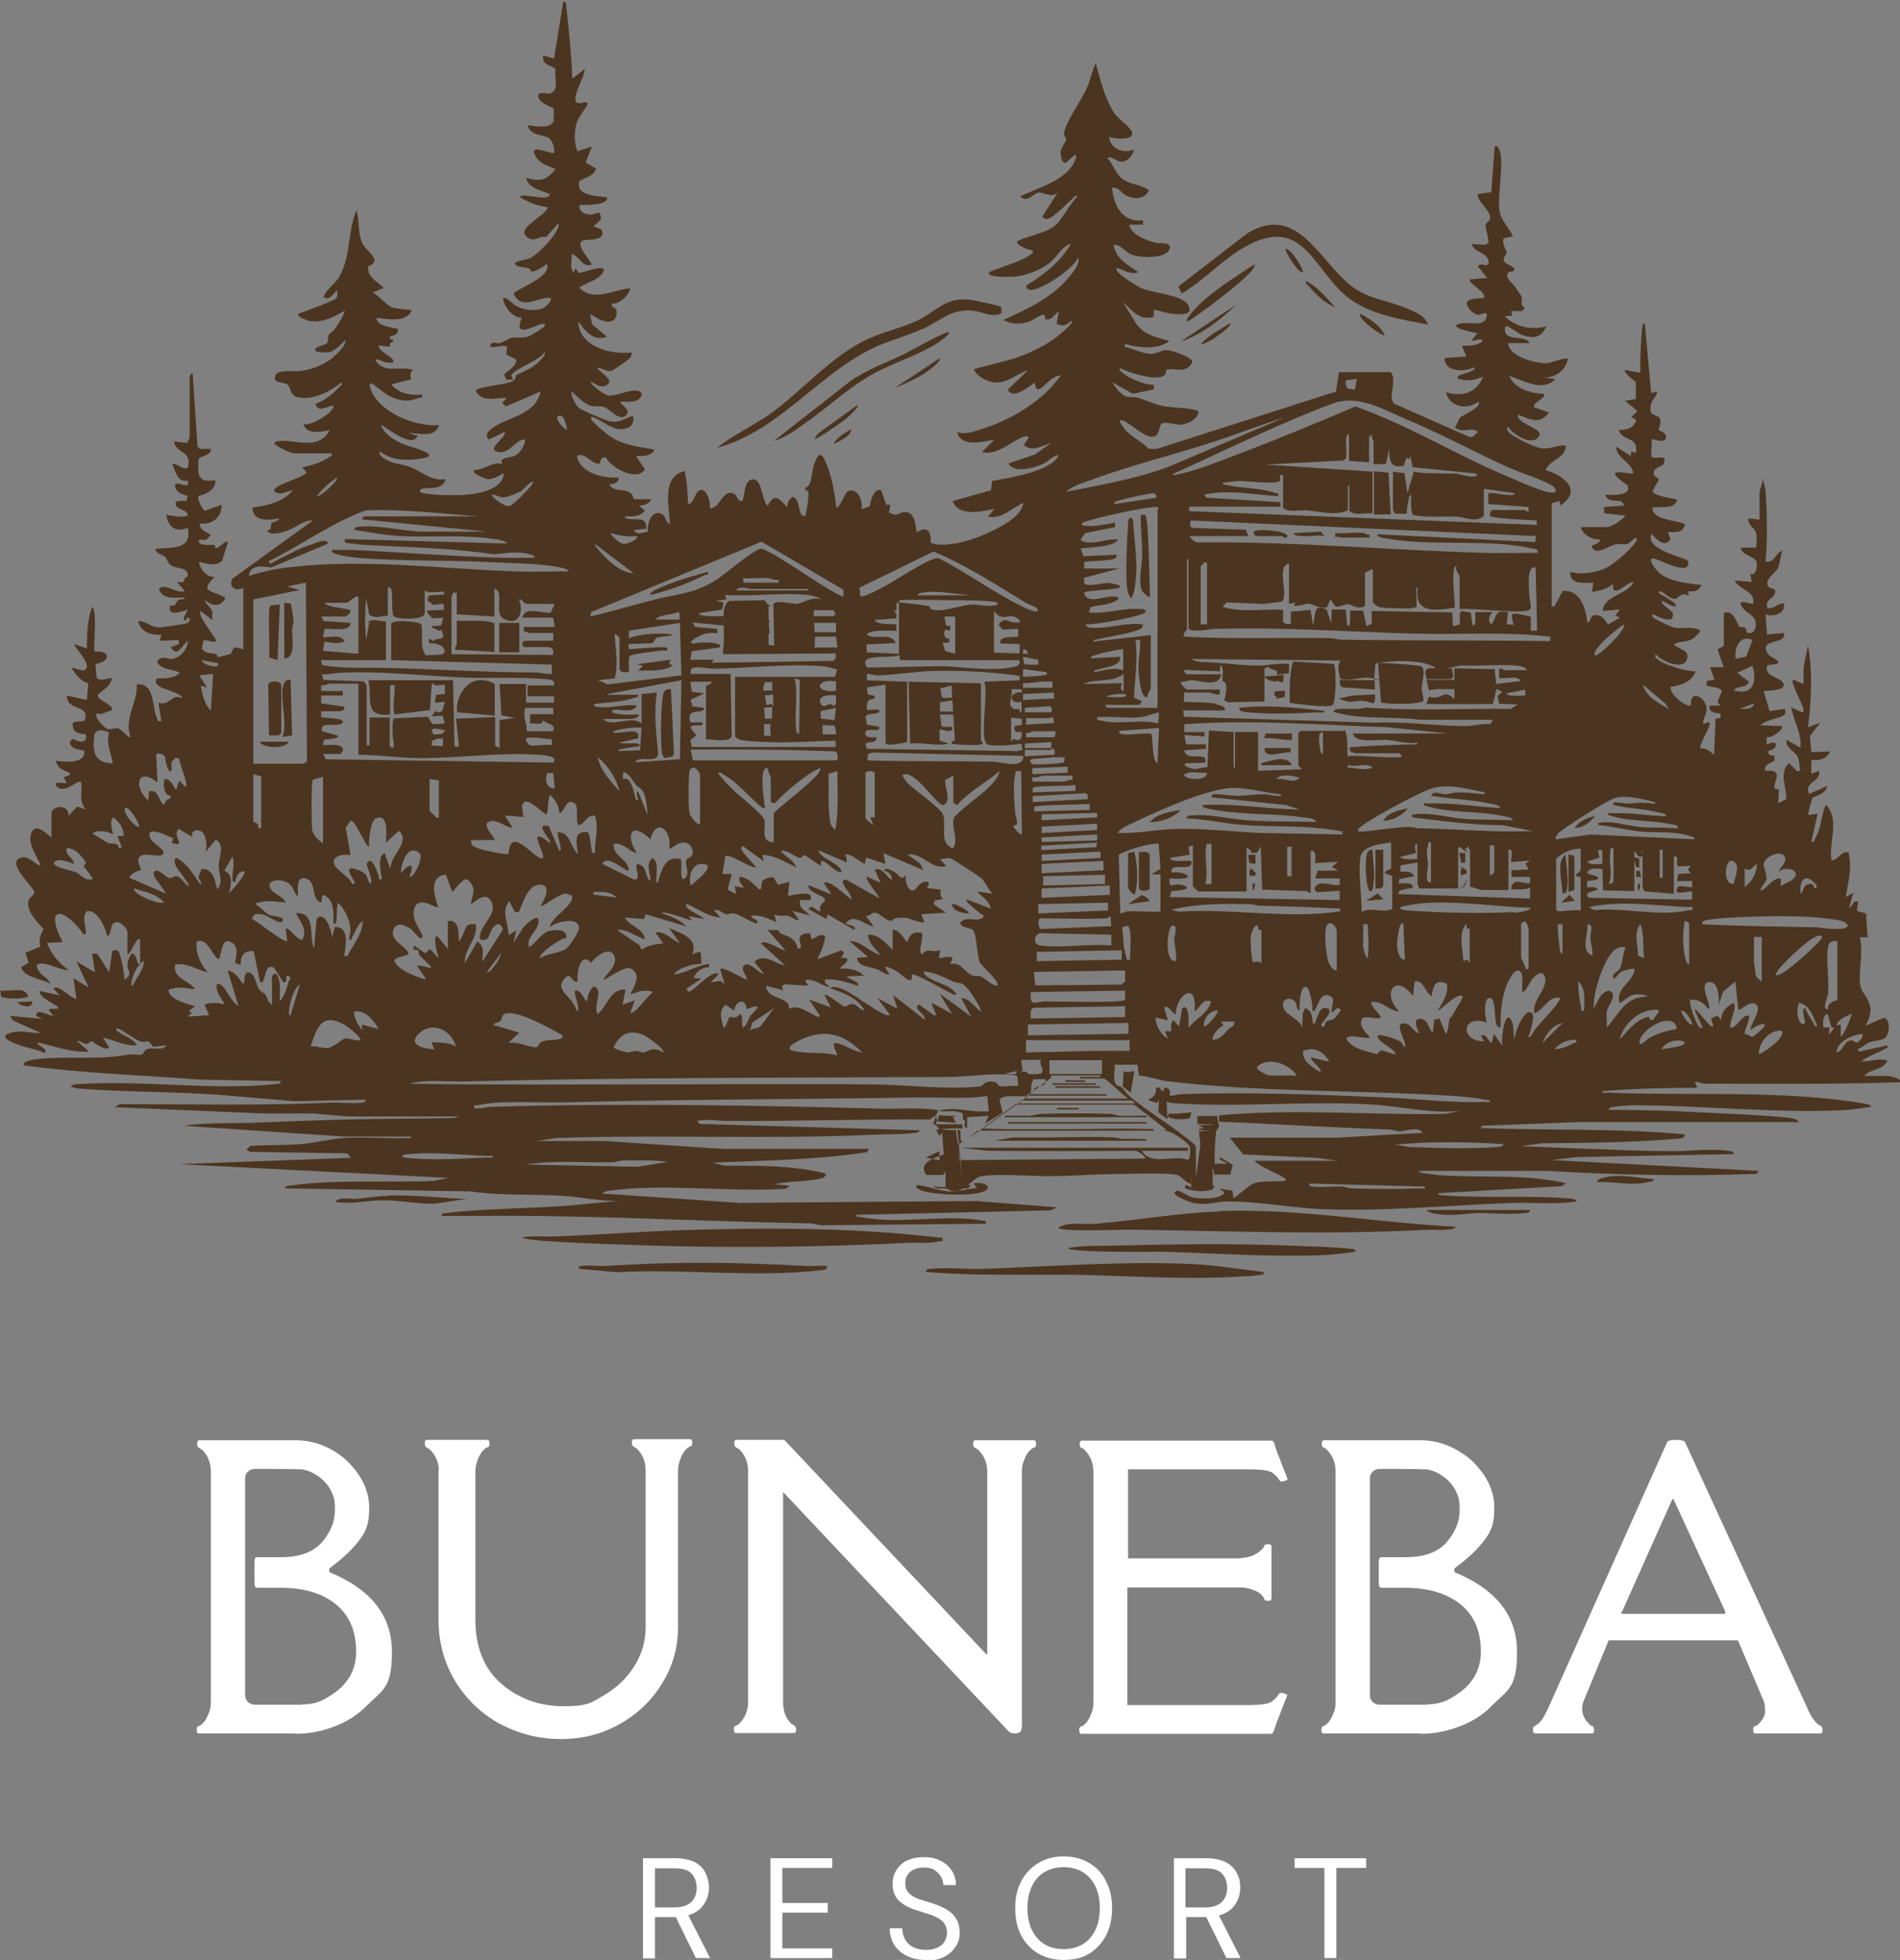 <?xml version="1.0" encoding="UTF-8"?>
<svg xmlns="http://www.w3.org/2000/svg" id="Layer_1" version="1.1" viewBox="0 0 510 526.1">
  <rect x="0" y="0" width="510" height="526.1" fill="#808080" stroke="none"/>
  <defs>
    <style>
      .st0 {
        fill: #4b3520;
      }

      .st1 {
        fill: #fff;
      }
    </style>
  </defs>
  <g>
    <path class="st0" d="M301.6,287.5l-.2,4.2,2.1,1.6,1-5.8c-.7,0-1.8.7-2.9,0h0Z"></path>
    <path class="st0" d="M454.9,290.4c1,0,1.9.5,2.9.5,17.4,0,34.8.2,52.1-.4,1-.9-2.8-1.7-3.1-1.7h-6.4c1.7-2,5-1.4,6.2-4.1-2.4-.8-4.6.3-7,.2,1.9-1.5,4.2-2.1,6.2-3.3.5-.3,1,0,.8-1l-7.7,1.7-.2-.8c1.2-.2,2-1.3,3.1-1.7,1.2-.5,3.2-.4,4.2-1.2,1.3-1.1,1.5-5.3-.4-5.4l-4.8,2.1c1.3-2.7,1.9-4.4.4-7.2-1.4-2.4-2-2.4-2-5.9,0-3.5.9-6.9,0-10.6h2.1l-.4-6.4-2.5-.7.4-2.5c-1.6-.4-1.3,1.2-2.5,1.7l1.2-4.1-2.1,1.2c.8-4.2,1.7-7.6.8-12-2.1-.5-2.6,2.1-4.6,2.1-.8-4.9,2.4-10.9-1.5-14.9-1.4,3.1-1.1,6.1-2.9,9.1-.3.5,0,1.1-1,.8l1.7-7.5-2.5.4c-.2-.3.9-4.3,1.2-4.7.2-.2,3.8-1.1,3.8-3.1l-4.8,2.1c-1.5-3.3,3.2-3.1,2.7-6.2l-2.1.8v-3.7c2,.2,4.2-.1,5-2.3l-5,.2-.4-4.3,2.8-3.6-3.3,1.2c.9-7.3,1.3-14.7,0-22l-1.2,6v4.4l-2.9-1.2c-.6.7,2.7,6.7,2.9,8.1,0,.6,0,.7-.6.6l-2.7-1.2c.7,3.6,2.8,7,2.5,10.8l-3.7-2.1c-.5,2.2,2.3,3,3,4.7.5,1.1.2,2.3.7,3.4l-.8.4-2.3-2.3c-2.8,2.6-.6,6.5-.7,9.7l-2.2,1.1.2-3.7-1.2-.2c-.4-2,2.9-5.2-2.5-4.8-.3-1.8,1.4-2,2.5-2.7v-1.3c-.9-.2-1.9-.2-1.7-1.3,2.7-.4,3-3.5-.4-1.7v-2.1c1.2.6,4.7-2.1,4.1-2.9l-5.8-.2c1.6-1.5,4.4-1.7,6.1-2.6.9-.4.7-1.7.3-1.8l-3.9.6-1.6-5.4c1.3-.2,6.9,0,5-2.5-1-1.3-4.9-1.5-4.1-4.3.3-.5,3.9-.1,2.9-1.3-.6-.6-3-1.3-3.2-3.2-.4-2.7,5.4-1.2,4.9-4.3l-4.6.4-.4-5.4c1.9.7,4.9,0,5-2.3,0-.6,0-.7-.6-.6-1.3.2-2.4,1.6-3.9,1.2-.8-2.6,2-2.3,2.1-4.4,0-1.1-1.5-.7-1.9-1.4-1.1-1.9,2-3.5,2.6-4.9.7-1.4.6-3.3,1.3-4.7-1.9.4-2.1,3.5-4.6,2.9.6-6.4.4-12.8,0-19.3l-.8-3.1c.3,1.1-.8,3.1-.8,3.9v7.3l-2.9-.4c-.5,1.9,1.6,2.4,2,4,.3,1.2,0,2.6,0,3.9h-4.1c-.1,1.8,3.7,2.5,4.1,3.6.4,1.2.1,4-1.6,3.5l.4,2.1-4.6-.4c1.3,2.6,5.6,2.8,5,6.2-.4.4-5.1-1.8-2.7,1.3,1.1,1.5,3.2,1.8,3.4,4,.1,1.6-.6,3.1-2.4,2.5-.3-2.2-1.2-1.1-2-1.6-.5-.3-1.4-4.7-4.2-3.7v8.9l-1.7.9,1.7,4.8h-3.7l1.2,3.3-2.1.4v1.2c.9.4,3.9.5,4.1,1.5l-1.2,2.9.8,1h-2.9c-.3,1.8,1.5,2.1,2.9,2.1v1.2l-1.3.2-.4,9.7c-1.2-.9-2-1.9-3.7-1.7-.5-.5,2.3-5.3,2.5-6.4.2-1.4-1.6,0-1.7-.2-.2-1.5.9-2.4.9-3.9-.1-3.5-4.7-5.4-4.2-1.1-.8.9-6.2-3.1-5.4-5,2.6-.2,5.8-1.4,6.6-4.1-2.3.1-9.8-2-10.8-3.9,0-.2-.1-.7.2-.6,1.5,1.7,7.3,4.4,8.3,1.3.9-2.6-2.2-2.6-3.5-4,1.5-1,3.1-.5,4.8-1.4.9-.5,1.5-1.3,2.2-2,.3-.8-1.5-.9-1.9-1-1.6-.2-3.2.1-4.8-.1-.8-.1-5.5-2.3-5.9-2.8-.2-.3-.4-.8,0-.8,1.7.7,3,1.6,4.9,1.3,1.9-2.4-2.5-2.9-2.6-5,.1-.1,4.5,2.8,3.7,1-.2-.6-2.6-1.8-3.4-2.4-.2-.2-1.5-.4-.8-1.1.5-.4,2.8,2.4,4.3,2,1-.3,1.4-1.8,3.6-.8l-.4-1.2c1.7.2,3,0,3.7-1.7-3.8-.4-9.1-.9-11.8-3.7-.5-.5-2.8-3.4-1.2-3.4,1.4,0,10.4,5.2,9.4.7-.2-.9-11.8-2.9-9.8-7.3,1.4,1.5,3.5,3.9,5.1,1.4l-.7-1.9c1.9,0,3.9.4,4.6-1.9-.2-1.1-8.2-1-8.7-4.1-.1-.8.1-.6.6-.6,1.9-.3,5.3.6,6-2.1-1.3-.4-6.4-.9-6.6-2.3l1.6-2.9c0-1.1-1.8-.6-1.2-2.4.5-1.5,2.8-.9,2.8-3,0-1.5-2.8,0-3.6-1l.2-4.6c.1-.2,3.8,1.4,3.8-.6,0-1.3-1.9-1.7-2-1.9-.1-.1,1-2.2.2-3.3-.7-1-3.1,0-2.2-3.8.3-1.2,1.6-1.9,1.6-3.2l-1.6.4-1.7-18.7c-.7,0-.8,1.4-.8,1.9-.3,3.8-.5,7.6-.4,11.4l-4.1-.8c-.6.6,2.4,2.9,2.9,3.2v4.6s-2.9.5-2.9.5l3.3,2.7-1.6,1.7,1.2.6v.5c-.9,2-2.5,2.3-4.6,2.3,1,3.3,5.4,1.5,4.6,6.2l-1.2-.4-.2,1.2-3.9-2.5c0,3.1,4.3,4.2,4.6,7.1-.6.6-9.7-2.3-1.5,3.3l.2,1c-.7,1.9-4.5,1.5-6.2,1.5.9,2.9,4.6.4,5,2.9l-5.4.4.2,1.7,5.6.6c-.9,1.2-3.7,3.1-5.2,3.1h-6.8c.5,2,3,3.4,5,3.3.9.8-2,1.6-2.1,1.7.8,3.1,4.7-.1,6.5-.4,1-.2,2.2.2,3.2-.1.3,0,2.9-2.8,2.4-1-.5,1.6-6.1,6.4-7.7,7.2-2.9,1.5-7,2.2-10.1,1.3-.3,3.6,3.7,2.9,6.2,2.9l-.4,2.5c2-.4,4-.7,5.6-2.1l.2,1.7c.3,0,.6,0,1,0,1.6-.4,2.8-2.3,4.4-2.2-1.8,3.4-8,3.5-8.3,7.7l4.6-.4-1.2,1.6,1.2.6-3.1,1.8c-.4,0-1.1-2.5-3.3-2.5-1.9,0-1,1.4-2.3,2.1-.4-3.8-1.9-8.9-6.6-8.6-.7,1.1-1.3,2.6-2,3.6-.3.4,0,.8-1,.5v-27.6l2.1-.6.2,1.2c6.2-4,.9-8.1-3.9-9.5.9-2.8,5.3-3,5.4-6.6-2.5-.2-4.2,1.1-6.7.7-1.6-.2-8-3.2-8.8-4.5-.2-.3-.5-1.1,0-1.2,1.4,2,6.5,5.4,8.3,2.5,1.4-2.2-6.2-3.2-5.6-5.8,3.2,1.3,5.8,2.8,8.3-.6l-4.1-1.4c0-1.3,1.5-1.6,2.3-2.5.4-.4.9-.6.2-1.1-3.4-.1-7.7-1.4-9.1-4.8,3.8,1.2,9.1,4.5,12.4.8l-4.1-.4c3.7.4,6.6-1.4,7.5-5-2.1-.3-4.1,1.2-6,1.2-2.9,0-9.9-1.8-10.1-5.4h5.8c-1.1-2.2-6-.5-6.6-3.1,0-.4-.3-1.7.6-1.4,1,.3,2.7,1.9,4.2,2.4,3,1,4.9.6,6.3-2.4-3.9,1.1-8.3.2-11.2-2.7l2.1-.2-.4-1.2h3c0,0,.7-1,.7-1-1.6-.4-.4-2-1-3.1-.4-.6-1.1-1.6-1.7-2.5-.6-.9-2.7-2.2-1.8-3.7.2-.4,2-.1,1.6-1.1-.4-1-2.8-1-2.8-2.6,0-.6.7-1,.8-1.6,0-.8-1.4-2.6-.8-3.9l2.5-.6c-1-2.3-3.2-4.2-3.6-6.7-.7-4.1,1.5-13.9-.2-16.8-.3-.5-.4-.8-1.1-.7l-.9,12.4-3.7.5c0,2.3,3.9,4.5,3.3,6.8-.2.5-1,.9-1.1,1.4-.2,1,.9,3.7.7,4.9l-.8.5-3.7-.2c.8,2.6,4.6,2,4.6,5.2-.7,1.3-2-.5-2.9.8l2.5,3.1-4.6.4c-1,.8,4.6,3.4,3.7,5-1,.1-4.5,0-4.6,1.4,0,1.2,1.9,3.1,3.1,3.1.8,0,2.4-1.1,2.3.2-.5,3.9-6.1.8-8.3,2.7.2.7,1.7,1.1,2.3,1.2,1.1.4,2.4.7,3.5.8l-1.7,2.1c.2.2,3.6-1.1,2.9.2-1.5,1.2-3.6,1.1-5.4,1.1l1.2,2.9-5.8.4c-.2,3.8,5.3,3.8,7.9,2.5,1,.9-3.5,1.9-3.9,2.1-.5.3-.9.6-.3,1,2.5.8,4.3.3,6.6-.6-1.8,4.4-5.5,5.5-10,4.2.9,3.9,5.8,4.9,8.7,2.5,1.2,1.5-4.4,3.7-4.9,4.3-.3.3-.9,2-1.4,2.6,2,1.8,4.5-.3,6.2,1.2-.7.7-1.3,1.8-2.5,1.3l-19.9-8.8c-2-1.7.9-6.3-1-8.5h-13.9l-.8,5.2-48.1,15.4h-2.1c-2-2-4.8-3.3-6.6-5.4-.3-.4-2.1-2.7-.6-2.3,2.3.7,6,4.9,8.5,4.4,1.5-.2,1.5-3,2-3.4,1.1-.8,3.6.2,4.8.2,2,0,5.2-1.4,5.2-3.7-3.2-1-6.7-.7-10-1.4-2.2-.5-4.3-1.6-6.5-2.2-.9-.2-2,0-3-.3-1.3-.4-3-2.7-3.7-3.8l5.6,3.1,5.6-1.2v-1.2c-1.9,0-3.7-.7-5.4-1.4-.5-.2-4.5-2.3-3.7-3.1,2.3,1.2,10,3.7,12,1.9.5-.4.2-1.4.7-1.5,1.8-.5,5.3,1.4,6.8-2.2-.6-1.3-5.8-3.1-7.2-3-1.1,0-2.4.9-3.7,1-2.4,0-5-1.4-7.3-1.9v-.8c3.6,1.1,9,1.7,12-.8-3.4-.9-6.7-1.5-8.9-4.6l-3.6-5.8c2.5,2.1,4.4,5.2,8.3,3.9v-1.9c2.8.6,5.4,1.7,8.4,1.1,1.6-.3,1.4-1.3.7-2.5-1.5-2.5-9.2-3-12.3-4.3-1.4-.6-6.2-3.6-6.8-4.9-.5-1.3,2.4.4,2.8.5.9.2,2.2.6,3,0-3-2.1-5.8-3.3-6.6-7.3,2.2,0,3,2,5,2.7,2.1.8,8.5,1,9.8-1.1,1.4-2.5-2.3-1.9-3.3-2.1-2.4-.5-7-2.3-7.3-4.9h3.7v-1.2c-5.5.8-7.9-4-8.3-8.7,1.7-.3,2.4,1.3,3.6,2,2.2,1.2,5.2,1.2,6.3-1.3-2.2-1.7-5.3-1.5-7.4-3.3-1.6-1.3-2.3-3.9-3.8-5.4,1.2-.6,2.4.9,3.6,1,1.6.2,3.5-1.7,3.5-3.3-2.7,1.3-6.3-.2-6.6-3.3,1.3.4,6.2,1,6.2-1,0-1.4-3.6-3.7-4.7-5.3-2.7-4-3.8-9-5.1-13.6-1,2.3-1.5,4.8-2.5,7-1.3,3-5.7,9-6,11.9,0,.9.6,1.2.6,1.6,0,.6-1.4,2.2-1.5,3.3-.1.8.3,3.3,1.4,3,.2,0,3.3-3.5,2.7-1.4-1.7,6-10.1,8-14.9,10.4,1.6,2,3.7-.9,4.8-1,1.5-.2,3.4,1.6,5.2,0l-4.1,6.4c.3.4.5.6,1,.7,1.7.1,5.8-4.4,7.2-5.6.3-.3.8-1.1,1.2-.4-2.2,2-4,6.2-6.2,7.9-2.5,1.9-7,2.6-9.9,4-.8,1,3.2,2.5,3.9,2.5.5,0,.3.5,0,.8-1.5,1.8-9,3.9-11.4,5-1.3,1.7,6.5,1.3,7.2,1.2,2.9-.3,6.6-1.8,8.9-3.6,2.1-1.7,3.2-4.4,5.8-5.2-2.8,4.8-7.3,8.4-12,11.2-.1.8.4,1.2,1,1.2,2.6.4,11.8-5.7,12.9-8.7.6,1.9-1.7,4.4-2.9,5.8-4.5,5.2-11,8.2-17.2,11,2.2,1.2,4.7,1.2,7,.4,1.3-.4,4.6-3.4,4.2-.6,1.8.5,2.4-1.3,3.7-2.1l-.6,3.3c1.4.9,2.9.4,3.8-.8.3,0,.3.4.2.6-.4.8-4,3.9-5,4.5-3.1,2.2-7.6,4.2-11.3,5.3l-9.9,2.6c.8,2.1,3.9,3.5,6,3.6,3.2,0,5.6-2.4,8.5-3.3l-5.4,5.2c1.5,2.8,5.5-.8,7.3-1.9.1,3.9,2.7.4,4-.6.5-.4,2.2-1.5,2.9-1.3-4.6,6.8-13.8,12.2-21.6,14.5-1.9.6-4.4,1.5-6.2.6,1,4.3,6.8,2.7,10,2.1l-3.3,3.3c4.3,1.3,8.4-3.6,11.8-4.2.6,0,.7,0,.6.6l-1.2,1.7c2,2.1,5.2.2,7.5-.6l-4.5,3.2-7.1,2.4c1.4,2.9,7.2,1.1,9.5,0,1.4-.7,2.4-2,3.9-2.3-.1.9-1.4,2-2.1,2.4-4.2,2.7-10.8,3.7-15.7,4.6l-.3,2.5-10.3,2.9c1.7,4.3,7.7,2.8,11.2,2.1l-1.7,2.1c3.9.7,6.3-2.4,9.5-3.7-.5,3.1-4.1,5.3-6.8,6.7-4.6,2.4-9.4,4.3-14.6,4.5-1.2,0-2.4,0-3.5-.5.2-3-.9-4.7-3.8-2.8-.2-2.2-.6-5.9-3.5-5.4-1.5.2-1.6,1.4-3.9,0l.4-2h-1.1c0,0-1.4-3.9-1.4-3.9-1.9-.7-2.9,2.9-3,4.3l-2.3.8c.5-2-.8-5.8-3.5-4.9-1,.3-1.8,4-3.2,4.5-.4-3.5-1.1-7.5-2.3-10.8-1.3-3.5-2.3-5.2-3.8-.5-.6,1.9-.4,5.4-2.2,5.9-.4,1,.6.7.7.9.4.6-.5,6.4-.7,6.5-2.1,1.3-1.2-4.7-3.5-4.9-1,.6-1.4,1.7-1.4,2.8-2-2.2-3.5-4.2-5.2-.4-1.7-1.3-1.4-6.9-3.8-7.1-3-.3-2.2,5.6-3.3,5.8-1.1,0-1.1-1.5-1.9-1.9-3.2-1.6-3.6,3.8-6.6,3.9.3-1.4-.6-5-2.3-5s-1.8,3.8-3.5,3.8c-.2-2.6-.2-5.6-.8-8.1-.1-.4.3-.9-.6-.6-5.8,1.7-3.6,9.7-3.5,14.1-1.1-.4-1.1-2.2-2.1-2.7-2.8-1.4-4.1,2.6-3.8,4.7-1.3.2-3.1,1.1-3.7-.4l3.3-.4c0-3.4-2.4-2.2-4.7-2.6-.4,0-1.2-.2-1.1-.7,1.9,0,4.1.2,5.4-1.5l-1.6-1.4c1.2,0,2.8-.4,3.3-1.7h-4.7c-.6-3.8-5.6-1.2-6.5-4.1,1.1.1,2.5-.3,2.5-1.7-3.1.2-7.2-.6-9.5-2.7-.9-.8-3-3.9-.4-3.3,1.5.3,3,2.4,4.7,2.3.4,0,0-2,1.7-1.7,1.5,2.8,8.4,6.6,10.5,3.2l-2.4-3.6c1.7,0,4,.2,5-1.7-4.5-.9-8-1-12-3.6-.9-.6-4.7-3.8-5-4.5-.2-.5.1-.8.6-.6,2.2.8,4.8,3.3,7.4,3.2,2.2,0,3.8-1.3,3.2-3.6-2.8.9-3.8,2.2-6.9,1.3-1-.3-6.8-2.8-7.5-3.3-.9-.7-2.4-3.5-2.1-4.6,1.2,1.2,3.3,3.3,4.9,3.8,1.4.5,2.5.1,3.7.4,1.6.4,4,3.9,5.9,2.4,1.7-1.6-.9-2.5-1.5-3.8,1.7-.1,3.9.5,5.2-.8.7-.7,1-1.5,0-2-2.4-.8-6.2,1.6-8.6,1.1-.8-.2-4.9-3.1-4.4-3.7,1.4.8,2.7,1.9,4.4.9,2-1.5-2.2-3.3-2.7-4.6,1.4,0,2.4,1.2,3.9.8.3,0,4.4-2.9,4.7-3.2.5-.6.7-.9.6-1.7-5.7.7-14.1-1.6-14.3-8.3,1.9,2.5,4.1,5.5,7.7,4.1l-3.9-3.3-.6-2.5c.6-.6,3.4,2.8,6.2,1.4.8-.5,1-1.6.9-2.5-.2-1.3-1.5-.6-1.3-1.9,2.2-.2,4.4-2,5-4.2-4.5.3-9.9,3.8-13.7-.2,2.2-1.6,5.4-1.9,6.6-4.6-.1-1.8-6,.9-6.8.6l-.9-1.2-.4,1.2c-1.2-1.2-.4-3.4-.6-5,2.2.5,2.7,3.6,5.4,2.9-.4-1.6-4.6-5.3-2.4-6.5.9-.5,6.5.4,5.1-3l-2.2-.8,2-1.9c-.1-2.9-1-1.4-2.7-1.3-1.5,0-3.3-.7-3.1-2.5.3-.3,7.5.5,7.5-2.1-2.7-.5-8.8-.3-7.4-4.5,1.6-.8,3.7-1.3,4.4-3.2l-2.8-1.7,1.7-4.3-3.9,1.3c-1-2.2-.9-5.7-.1-8,.4-1.1,2.8-4.2,2.8-4.7,0-1-1.9,0-2.6-.2-2.3-.8,2.1-7.4,1.8-9.1l-3.3,2.5c-.2-6.4-.9-12.9-1.6-19.3,0-.6,0-1.3-.8-1.4l-2.5,15.3-2.9-.8c-.4,2.5,1.8,2.5,3.3,3.6-.4,2.2,1.2,6.1-1.7,6.6-.8.1-2.7-.6-2.9.4-.4,2.1,3.9,3.3,4.1,3.6.1.1,0,3.1,0,3.4-.8,2.2-5.1,1.4-6.9,1.1.3,3,4.8,2.5,5.8,3.6.9.9,1.4,2.6,1.2,3.8-.6.6-7.2-2.9-4.9,1,1.1,2,3.4,2.5,5.3,3.4-2.5,3.1-4.1,3.4-7.9,2.3.7,2.8,3.5,3.2,5.6,4.1.5.2.8-.2.6.9-1.8.7-3.1.1-4.8,0-1,0-2.4-.6-3.1.2,2.3,1.4,4.8,2.4,7.5,2.7-.3,2.4-9.3,5.8-5.2,8.3,1.9,1.1,2.9-.7,4.8-.3l3.1-3.5c.3,0,.3.4.2.6-.5,2.4-5.6,7.8-7.9,8.7-.8.3-3.6.7-3.7,1.2-.3,1.2,2.9,1.1,3.8,1.5.3.1.3.8.6.8,1,.1,3.3-1.4,4.1-2.1,1.4,3.8-8.7,6.8-8.9,8.1,2.1,4.4,6.2,1.1,9.3,1,1.9,0-.6,2.5-1.6,2.9-2.2.8-4.9.4-6.9-.6-1.4-.7-2.1-2.2-3.7-2.3.3,2.5,2.3,5.2,5,5.4-2.2,5.6,2.9,2.3,5.3,1.7.5-.1,1.3-.2.9.5-.3.5-3.8,2.7-4.6,2.9-1.5.4-2.9,0-4.3.3-1,.2-2.1,1.2-3.2,1.4-1,.2-1.8-.6-2.5.4-.2,1,.8.6,1.4.6,1.1,0,1.9-.6,3.1,0l-.2,2.1,2.7,1.3c-.1,2-2.1,2.8-3.3,4l.6,1.4h1.8c.1-.1-.4-.7-.4-1.1,0-1.5,8.1-4.2,8.9-6.4.5,1.3-2.4,3.5-3.6,4.3-1,.7-3.9,1.8-4,2-.3.3,0,1-.8,1.5-1.5,1.1-9.8,1.5-10.1,2.7,1.6,3.3,5.4,1.8,8.3,1.9l-1.2,1.4,1,.9,9.3-4c-1.4,6.3-8.3,6.6-12.6,9.6-1.2.8-2.6,1.9-1.3,3.3l4.3-2.1c.5,1.5-4.8,4.5-2.2,5.3,3.1,1,4.7-2.6,7-3.2,1.4-.4,0,2.2-.3,2.6-1.8,2.8-3.6,1.7-5.1,2.7-.5.3-.1,1.1-.2,1.3,0,0-.8-.3-1.6-.2-2,.5-3.8,1.7-5.9,1.8-.8.8,3,2.3,3.6,2.4,1.4.2,3.2-.9,4.4-1.6,0,4.2-6.4,5.5-9.9,5.8-2.9.2-9.3.2-12-.5-.5-.1-.9-.6-.3-1,1.5-.8,5.8.7,6.6-2.7-3.8.7-6.3-2-9.4-3.2-2-.8-4.2-.8-6.1-1.8-.8-.4-2.8-1.5-2.1-2.4,3,2.3,6.7,2.5,10.3,2,7.6-.9-2.1-3.2-3.6-3.8-2.4-.9-5.6-2.8-6.5-5.3.4-.4,8.3,6.7,9.9,2.9l-2.5-.8c2.9,0,7,1.6,8.3-2.1-6.4.6-16.7-3.5-18.6-10.2-.1-.5-.2-1.3.5-.9,1,.4,3.3,2.7,4.9,3.4,2.7,1.2,4.9,1.6,7.7.4.6-.2,1.1.2.9-.9-3.2.3-6.1-.2-8.3-2.7l5.4-1.4c-.4-1.2-.4-1.5.4-2.5-2.3-.8-4.9,0-7.2-.5-1.9-.4-4-3-1.9-2.2,1.3.5,2.1.9,3.7.7,1.2-1.2-4.1-2.8-3.7-4.6l2.9.4c0-.9.1-1,.9-1.4.2-1.1-1.2-.1-.8-1.4.8-.2,2-.4,2.1-1.5.1-.9-.3-.5-.9-.7-1.7-.5-4.6-.6-4.9-2.8,2.9.4,8.3,1.4,9.5-2.1-1.6-.2-3.8-.2-5.3-.7-1.3-.5-3.7-3.2-5.1-4l2.9-1.2c-1.7-1.8-4.5-2.8-4.2-5.8,4.2-1.5-.6-4-1.6-6.3-1.2-2.8-.7-5.9-1.5-8.8-2.4,5.6-1.5,12.4-4.6,17.8-1.2,2.2-3.5,3.3-4.3,5.6,2,.9,2.5-1,3.7-1.9,0,.7.2,1.5-.2,2.1-.4.7-8.8,3.7-10.2,4.2-.7.9,2.7,1.9,3.2,2,3.3.5,6.5-1.2,9.2-2.8.3.3-1.9,3.9-2.3,4.5-.5.8-1.8,1.5-2,2.1-.3.7,0,1.6-.4,2.1-.3.5-4,1.1-3.1,2.1.4.4,3.1.5,3.8.3,1.4-.3,3.2-2.2,4.2-3.2.3,1.4-2.3,3.8-3.5,4.8-2.4,1.9-5.5,3.1-8.6,3.5-1.5.2-6.2-.5-6.7,1.2-.8,2.3,2.2,1.6,3.2,2.4,1.2.9.4,3,3.2,3.5,4,.7,8.3-1.6,11.4-4.1.2.8-.4,1-.8,1.4-1.5,1.8-4,3.6-6.2,4.4.4,2.5,3.2.7,4.6.4,1.3,1.4-6.2,5.9-7.9,5,.9,3,4.7,2.1,7.1,1.7-3.2,5.6-9,2.4-13.5,2.9-.6,0-1,0-1.4.6,0,.6,4.6,2.7,5.2,2.7h10.2c.2,1-.2.7-.5.9-2,1.5-4.9,2.4-7.4,2.8l1.2,1.4c-1,1.6-9.1,3.3-8.7,5,1.4,1.5,3.4,0,5-.2-2.5,3.1-7,4.2-10.8,4.6-.2,3.8,4.3,3.6,7.1,2.9,0,.9-1.8,1-2,1.3-.4.6.3,2-1.3,2,1.1,1.5,3.8.6,5.3.1,2.5-.8,4.7-3,7.1-2.8l-21.7,15.7-.3,1.3c.4,1.7,2,1.8,3.3,1.1v16.6c-3.4-1.6-2.6.5-3.4,1.1-.1.1-3.2.9-3.4.9-.2,0-.2-.7-.5-.8-1.2-.4-3,0-3.8-1.5l.4-2.2c.5-.4,3.8,1.2,3.3-.2-.4-1-5-6.6-4.1-7.7l3.3,2.5c-.3-.8,0-1.8-.2-2.5-.2-.7-2.2-2.5-1.8-2.9,1.9,1.7,4.2,1.9,5.4-.6-3.2-2.1-7.4-1.3-2.9-5.6-2.2,0-3.9-2-4.2-4.1,2.4.5,4,1.4,6.2-.2l1.6-5.2c-1.2-.2-2.2,1.7-3.1,1.7s-.1-.8-.5-.8c-.8-.2-4.2.4-4.3-1,0-.8,1.5-.2,2-.4.4-.2.8-.9,1.3-1.3-1.1-.8-3.2-1.3-2.9-3.1,3.3.4,5.8-1.6,5.8-5l-4.4,1.6c-.8,0-2.3-3.4-1.8-4,2-.3,4.7-1.8,4.5-4.2-4.8.8-4.8-1.5-4.5-5.6.3-1,3.5-.9,3.3-2.8h-3s-.6-.7-.6-.7l-1.3-19.6c-.4-.2-.8,1-.8,1v16.2c0,0-.5,1.4-.7,1.5l-3.5-.4c.5,3.4,5,2.3,3.7,7.1-1.8.6-2.7-1.4-4.2-1,1,1.9,1.3,5,4.2,4.4.4,2.2-1.2.9-2.7.8-1.3,0-.6,1.5,0,2.1.5.6,1.9,1,2.7,1.2l-.4,1.4c-.6,0-3.1-.4-2.9.8.2,1.7,3.3,1.3,3.3,3.1-2,.7-3.8,0-5.8-.2.6,3.3,2.5,4.8,5.8,3.5,1.3,6.1-4.6,5.2-8.7,5.6,0,1.3,2,1.5,2.7,2.3.5.6.5,1.3,1.3,2,1.6,1.3,4.9.4,4.7,3.1,0,.2-.6.2-.7.4-.6,1.1.2,1.4-2.2,1.1l2.1,2.5c-2.5.8-5-2.4-7-.6,1.3,3.1,4.3,2.2,7,2.3,0,.8-1.2.2-1.9.8-.6.4-.3,1.8-2,1.3-1.1,3.7,4.4,1,4.7,1.2l-1.2,2.3c1.2,1.5.6-.2,1-.2,1.3,0,.9,1.5-.8,1.7-1.8.2-5.1.9-6.7.9-2.3,0-3.4-1.7-5.6-1.7.5,2.9,3.6,3.9,6.2,3.7l-.4,1.6,5-.2.2,1.1-2.3.8c1.8,3,3-.4,4.6-1.7,0,2.3-2.1,4.7-4.4,4.9-1.3,0-2.8-1.1-3.9.8,1.5,2.3,4.1,1.8,6.2,2.9-1.7,1.6-4,1.5-6.2,1.5-.8,1.3.2,1.9,1.3,2.5.5.3,6.2,1.9,5.3,2.8-2.5-1.4-3.2,2.3-6.2,1.2l.8,5h-.8c-2-3.3-.5-10.3-5.8-9.9.3,4.8-3.5,9.3-1.7,14.1-.5.5-2.4-2.1-3.3-2.3-.8-.2-1.7.4-2.7.2-1.1-.2-3.8-3.3-3.1-4.2,1,.5,2.3-.2,3.3-.6.4-.2,1.1,0,.8-.8-.6-1.5-4.2-2.2-3.7-3.7,1.4-1.2,3.5-2.3,3.7-4.4-.3-.3-3.6,1.3-4.1-.3l-.3-3.5c4.1-.5,4.2-3.7-.2-3.3-.5-.4.8-10.6-.6-12-1.5,3.4-1.4,7.6-1.5,11.2l-3.3-1.2c-.6.5,5.7,6.2,2.3,7.1l-3.1-.8c.9,1.7,2.5,3.8,4.5,4.2l-.4,4.5-5.4-1.2c.2,4.5,6.1,2.1,4.9,6.6-.8.8-3.3-.1-3.3,1.1,0,2.2,1.5,2.6,3.5,2.7.7,2.7-2,2.1-3.6,1.2l-.7,1c.5,1.9,2.3,1.8,3.9,2.2.5,3.6-5.2,3.1-7.6,2.7,0,.7.6,1.4,1,1.9,1.2,1.1,5,1.5,1.1,2.5l.8,1.6c-.3.2-3.5-.6-2.9.6,1.7,2.7,5.5-1.1,6.4-1,.3,0,.5.5.5.9,0,2.5-.6,4.2,1,6.6l-2.2-.8-2.3,2.5c.1-3.4-4.6-2.7-4.6-.6v6.4c-1.7-1.3-4.5-4.3-5.5-.8-.8,2.8,1.6,5.8,2.6,8.2-.8.7-3.4-3.3-5.9-1.7-2.8,1.8,4.1,7.6,4.2,9,0,.9-1.4,1.3-1.6,2.4-.5,2.8,2.4,5.6,4.1,7.5-1,1.9-1.3,2.5-.9,4.7l-4,1.7.9,2.6-2.1,1.3c1.4,3,5.3,2.8,7.9,4.4-.4-1.5-2.2-2-3.1-3.4-.3-.5-.9-1.4-.3-1.8,1.8-1.1,6.2,1.7,8.3,1.5-2.9-2.2-4.4-3.9-5.8-7.3l4.2-.2c-5.3-10.4.8-9.1,5.6-2.1.9.2.6-.4.6-1,0-1.6-1.1-3.7.3-5.2,2.8-.6,5,4.5,5.5,6.7,1-.4.9-2.3,1.3-3,1.3-2.2,4.1.8,4.1,2v6c1.1-.8,1.5-2.6,2.4-3.6.3-.4,0-.8,1-.5v7.1c-.9-.2-1-4.2-2.5-3.1-.5.8-.9,2-.9,2.9,0,1.8,1.6,2.2-.8,3.9,0-1.2-1-7.6-1.9-7.9-.4-.1-1.2-.1-1.4.3l-.8,5.6-3.2-5h-1.4s.8,5,.8,5l-5-2.9,3.3,7-4.1-2.5.8,5.4c-.7.8-4.8-4-6.2-2.7l1.7,1.9-5.4-1.2c-.3,1.8,4.9,3.9,5,4.4,0,1-2.2-.2-2.5.8l1.2,1.5c-1.4,0-4.5-2.3-4.6,0l1.7.8-8.7-.8.7,1.2,7.6,3.4c-3.2.1-6.2-1.2-9.3.4-1.5,1.1,2.5,2.5,3.4,2.8,2.3.9,4.7,1.1,7,2.2.7-1.4-2-1.8-2.1-2.9,4.6,1,9.1,2.8,13.9,2.5l-3.3-2.9c1-.1,1.8.9,2.7.8.5,0,1-.7,1.2-.7.5,0,3.5,2.8,4.8,1.7l-1.7-2.7c3,.7,5.9,2.3,9.1,2.1-1-1.9-3.3-2.4-4.9-3.6-.3-.3-1.1-.3-.3-1,1.9.7,4.7,3.2,6.4,3.6,1.7.4,1.5-1,3.2,1.4l3.5-.4c-.8,1.5-3.1.6-4.7.9-1.3.3-1.4,1.5-1.8,1.6-1,.2-2.5-.2-3.6,0-9.4,1.6-16.6.2-25.3,1.3-.5,0-3.5.6-2.7,1.6,15.6,2.1,31.4,2.6,47.1,3.8l21.8.4c-.2.8-.8.8-1.4.8-16.9,1.8-35.5-1.1-52.7,0-.7,0-1.7,0-2.3.6,0,.3,1.9.6,2.3.6,12.5,1,25.2.8,37.7,1.7l19.9,1.7,19.3-.4c-.2.8-.8.8-1.4.8-2.4.3-5.4-.1-7.9,0-18.9.8-37.9.4-56.8.4l-1.4.8,40,1.7h13.3s9.5.8,9.5.8h29.7l-1.4.4c-9.5.2-19.1.2-28.6.4-8.5.2-17.2.6-25.7.9-6,.2-12.1-.1-18.1.8l42.9,2.9h18.1c0,.7-.9.4-1.4.4-5.6.2-11.5-.4-17,0-3.6.3-7.5,1.3-11.2,1.6-4.4.4-9.2.2-13.6.5l-1.1,1,1,.6,26.1.4,1,1.2-46,1.7,72.2,3.7-3.9.8c-12.6.5-26.5-.5-38.9,1.3-.4,0-1.2.2-1.1.7l49.6.8c8.2,1.2,16.6.7,24.9,1.2,5.2.3,10.3,1.6,15.5,1.3l-12.6,1.2c-11.3,1-22.8.8-34,2.1-.6,0-1.3,0-1.4.8,3.4,0,6.8,0,10.2,0,29.5-.3,59.2,1.5,88.8,2,1,0,1.9.4,2.9.5l44.2-.4c0-1.1,0-.7-.6-.8-10.2-1.9-22.7,1.1-33-1-.4,0-1.3,0-1.2-.6l52.1-1.2,1.9-.8-21.8-1.7-63.5.5-36.7-2.5c0-.6,1.5-.7,1.9-.8,15-2,32,.5,47.2-.5l1.1-.8-4.1-.4c3.7-.9,7.9-.6,11.6-1.4.9-.2,2.2-.2,2.1-1.5-8.9-2.2-18.1-2.1-27.2-2.1l-3.1-.8c13.8-.6,27.7-.7,41.4-2.8l.5-.9h-39.2l-31.5-2.1h-18.5l5.2-.8c28.4-1,56.7.4,85-.9,3.9-.2,7.6,0,11.5-.5.4,0,1.2-.2,1.1-.7l-59.1-1.7-.6-.8c2.8-.6,5.4,0,8.1,0,18.1.1,36.2-.5,54.4-.4l1.8-1.3c.1-.4.2-.8.4-1.2-5-.8-10.1-.3-15.2-.4-34.1-.9-70.4-1.5-104.5-.5-1.6,0-3.1.6-4.8.4-.2-1.2.3-.7,1-.8,5.3-1.4,17.5-.6,23.7-.8,31.3-.8,62.8-.8,94.1-1.3,6.3-.1,12.8.5,18.9-.4l.4,4.1c-4.5.5-9.4-1.5-13.7,0h4.8l1.6.4c.7.5.2,1.5.4,1.9,0,.2.6.2.6.2.1.4-.9,1.7.5,2v-2.9l5.8-.4-1,2.1,4.7-2.9-.8-3.6c2-2,7.3.5,8.4-2.1.1-.3,0-2.5.7-3.3h3.2c.3,2.1-1.5,1.6-2.5,2.2-.5.3-.7,1.1-1.3,1.6-5.9,4.6-12.2,8.9-18.4,13.1-1.4-.6.3-3.5-1.4-3.3l1.2,12.4-1.6-12.4c-1.6.2-2.8,0-4.2-.3,1.2.1,4.9-.3,5.9,0v-1.2h-7.1l.2-.8,5.2.4-.8-1.4.8-.4-4.6-.2-.4,1.7-.4-1.7c-.2.9-.3,1.5-.8,2.3,1.2.2,1.6,1.4,1.7,1.5-.2,0-.9-.1-.8.2l.8,1.5.8-.8.4,5.8c-2.5,1-7,2.1-4.7,5.5h4.5s.7-.9.7-.9v4.3c4.2,3.2,6.9-2.7,9.7-3.1,5.3-.7,13.4.1,19.1,0,4.7,0,9.5-.4,14.1-.5,3.6,0,17.4-.6,19.6.3.5.2,3,2.7,3.4,2.2l.2-3.3-.2,4.6,5.8.4v-6.2l.4,2.1h4.3s.7-2.6.7-2.6l-3.1-1.9c-1.8.3,1.8,1.2,1.5,1.6h-3.3c0-2.8.1-5.7.4-8.5,0-.6.7-1,.8-1.6,0-.7-.6-1.8-.4-2.7h-5.4v2.1l5,.2-5,.2,1.7.6-1.7.6,3.3.2-2.9.2.4,3.5-1.2,8.9v-8.5c-5.5-5-12.4-8.7-18-13.5-.8-.7-1.1-1.4-1.8-2.1-.4-.4-1.3-.5-1.6-.9-1.2-1.5,0-3.7-.5-5.3h6.2l.4,2.9c2.5.2,5.5,1.3,8.1,1.6,24.9,2.9,50,2.3,75.1,3.8,3.6.2,7.4.6,11,1.3.1.7-.9.4-1.4.4-9.2.3-17.5-.8-26.6-1.2-17.9-.8-36.8-1.5-54.8-.9-1,0-2,.5-3.1.4.1-1.4-.1-2.3-1.7-2.1l.2.8h-.8c-.3-.9-.5-1-1.4-.8,0,2.2-.6,2.2-2.1,3.3l2.3.8.6-.8-.2,3.3,2.1,1.6c1.1.1.3-.2.3-.7,0-1.3-.2-2.5-.1-3.8.5.2.9.4,1.4.4,17.9,1.3,36-.7,53.9.4,7.8.5,15.5,2.5,23.4,1.7l-3.9.8c-20.3.4-40.6-1.5-60.8.4v1.7c15.3.6,30.5,1.6,45.8,2.1.8,0,1.6.4,2.5.5,1.9,0,5.2-1.5,6.4.4l-23.4,1.3h-28.4l3.6,4.5,19.8.9,5.6.8h-22.4c2.1,2,5.4,2.9,7.8,4.5.4.3.7,0,.5.9-2.4.2-5.8,0-8,.5-1.6.4-4.3,3.2-5.9,4.1l-.3-2-3.3-.5c-.1.7,1.9.6.8,1.5-1.7,1.4-5.9,1.2-7.9.9-1.5-.3-3.8-2-4.3-1.9-3,.8,3.1,3,3.8,3.2,4.3,1,6.2-.3,9.8-.3,8,0,17.5,1.8,25.7,2.1,16.9.6,33.8-1.1,50.6-1.7,5.7-.2,11.6.5,17.2-.4,0-.7-1.8-.8-2.3-.8-10.7-.9-22.4,0-33.2-.8-.7,0-1.4,0-1.8-.6l33.4-1.9,1-.8c-10.9-2.5-22.3-1.4-33.4-2.1-1.1,0-2.9-.4-4-.5-.5,0-2-.1-2-.7h34.2c18.7,1.1,37.6,1.5,56.4.8l.6-.8-55.6-2.9,6.8-.8,42.1-.8c0-.6-.6-.7-1-.8-5.2-.8-9.9,0-14.9,0-6.5,0-13-.2-19.5-.5-7.3-.2-14.5-.6-21.8-.8l5.6-.8c11.9-.1,24.2-.2,36.1-1.2.6,0,2.6-.1,2.3-1.2-18.2-1.7-36.5-1-54.8-1.7l.4-.6,25.9-1h59.1c-.4-.9-2.2-1.1-3.1-1.2-9.4-.9-20-1.2-29.4-1.7-6.1-.3-12.3-.3-18.5-.4,0-.4.4-.6.7-.7.9-.2,5-.5,6.1-.5,18.7,0,37.7,2.2,56.4,1.3,2.3-.1,4.9-.6,7.2-.9,0-.6-1-.7-1.5-.8-21.3-3.8-47.4-2.1-69.2-3-.5,0-1.5.3-1.4-.4,8.4-.7,17-.9,25.5-.9h0ZM248.5,310.7l3.7-1.7v2.5l-3.7-.8h0ZM382.5,318.6c.1.7-.9.4-1.5.4-5.7.2-12.1.2-17.9,0-1,0-1.9-.4-2.9-.5-2.5-.1-5.5.3-7.9,0-.6,0-1.3-.3-.6-.8l30.7.8h0ZM403.6,307c-.2.9-1.1.8-1.8.9-6.5.5-16.3.3-22.9,0-1.5,0-3.2-.6-4.8-.6,9.7-1,19.7-.8,29.5-.2h0ZM434.7,279.2c.8-3.5,3.7-6.6,7-7.7.7-.2,4.1-1.1,3.5.2l-1.5,2.1h-.8s-.3-.9-.3-.9c-3.6.7-5.6,3.9-8,6.2h0ZM427.9,244.3l-1.4-.8c9.1-2,18.6-.2,27.8,0,.2,1.2-.3.7-1,.8-7.4,1.9-17.6-.8-25.4,0h0ZM441.4,257.2l-1.7-.7c0-2.9-1.3-5.9.6-8.5,1.1,2.8.6,6.1,1,9.1h0ZM426,238.1v-1.6l2.4-.3c2.3-1-2.4-1.3-2.4-2,1-1.5,2.6-1,4.1-1l.2,5.8,8.4.2v-8.7l.4,2.1.9.4v-2.5l-1.3-.4v-1.7c1.1,1.2.7,1.9,2.4,1.4.8-.3-1.4-1.8-.2-1.4v9.8c0,.1.4,1,.7,1.1l7.7.6v-10c1.7-.4.2,2,1.2,2.7l3.3-.2-.7,1,.7,1-3.3.2-.4,1.9h4.1v1.7l-3.5-.4c-2.7,3.2,3,1.1,3.5,1.6v2.1l-27.5-.5c-.7-.3-1-.8-.3-1.4l2.5-.8c-.7-1-1.9-.6-2.9-.6h0ZM428.9,228.2h1.2v3.7c-1.3-.1-3.1.5-4.1-.6l3.3-1.1-.4-2h0ZM432.2,228.7c.2-.7-.3-1.1.9-1v8.9c0,.2-1,1.1-1.2.4,1.1-2.8-.3-5.8.4-8.4h0ZM445.5,235.6v-7.5h.8v7.5h-.8ZM453.4,247.9v11c-.6,0-1-1.5-1.1-2-.7-3.1-.6-6.5-.1-9.6.4-.2,1.2.4,1.2.6h0ZM440.1,279.8c-.1-2.8,6.8-7.6,9.4-5.1.2.2.7,1.4.5,1.5-2.7.5-5.2,1.2-7.6,2.6-.3.2-2.3,2.4-2.3,1h0ZM445.9,281.7c1.2-2.1,4.1-2.9,6.2-2.1,1,1.4-5.5,1.8-6.2,2.1ZM454.2,275c-.6.6-3.3-3.3-2.9-3.7,1.2-.3,3.2,3.4,2.9,3.7ZM472.1,282.9c0-3.1,2.8-6.6,6.2-6.2,1.1,2-5.9,6.6-6.2,6.2ZM486.8,274.6c-.9-1.3-1.7-2.7-2.3-4.1-1.2.6.1,3.1,0,3.9-.1.7-.8.7-1.3,0-1-1.5-.8-3.5-.4-5.2,2.9.3,4,3.9,5,6.2-1.1.2-.7-.3-1-.8h0ZM488.2,252.8c-1.2,1.4-10.3,10-11.6,8.9.2-.6.6-1.2,1-1.7,1.2-1.5,9.7-10.2,11.4-8.7.2.8-.4,1-.8,1.4h0ZM490.9,277.9l.2-2.1h-1.7c0-1.4-.3-2.8,1-3.7.7,1.1.7,2.4,1.2,3.6,0,.2.7,0,.7.3l-1.5,1.9h0ZM490.7,254.1c.2-1.3,1.2-1.6,2.5-1.5v15.8c0,.2-2.9.5-2.5,2.5-1.9.1,0-3.2,0-4.4.3-3.7-.6-9.1,0-12.4h0ZM499.9,277.5c.2,1.1-.5,1.7-1.2,2.3-.8.4-1.1-.8-2.1-.5-1.7.4-2,3-3.7,3.2.4-3.1,4.3-4.7,7-5h0ZM497,272.1c.2.3-2.1,5.9-2.9,6.2v-3.3l-1.2.2c.8-1.8,2.5-2.3,4.1-3.1h0ZM487.8,237.9c-1,1.4-.9-.3-1.3-.5-.5-.3-1.1-.1-1.6.1-1,.5-.8,2-1.6,2.3-.4-4.5,1.9-5.4,4.5-1.9h0ZM474.1,235.7c.2-1.3-.7-2.5-.7-3.6,0-1.9,4-3.9,5.4-2.5,1.6,1.7-1.8,3.8-1.2,4.4.8-1.3,4.9-.9,4.4.9-.4,1.5-2.7,2.1-4,2.9-.3-.4.6-2.3-.6-2-2.1.4-2.9,2.6-4.8,3.3-.4-.5,1.5-2.4,1.6-3.2h0ZM471.6,231.9c0,2.4-1.4,4.9-3.3,6.2v-5c1.7,1.1,2-.5,3.3-1.2ZM466.7,190.4l4.1-1.6c-.3,1.9-2.6,1.3-4.1,1.6ZM470.4,171.8l-1.7,4.5-2.8.5c-.4-3,1.1-6.5,4.5-5h0ZM469.6,183.1l-3.3-2.5,4.1-1.9c1.3,4.2.2,8.2-5,6.6,1.1-1.5,3.2-.3,4.1-2.3h0ZM464.8,231c2.7.8.9,4.2.6,6.2-2.9.6-2.6-6.2-.6-6.2ZM457.6,247.1c.8-.3,4.4-.6,5.5-.7,8.7-.5,21.3-.9,29.8.5,1.2.2,2.4.4,3.1,1.4,0,2-7.5.6-8.9.6-10.1-.2-20.1-.3-30.1-.8-.1-.8,0-.7.5-.9h0ZM472.9,251.4v12c-.5-.2-1.4-1-1.6-1.5,0-.2-.5-3.5-.5-3.6v-6.8h2.1ZM458.8,270.9c.4-1.6-3.1-7.3.2-7.3,2.3,0,2.5,4.4,2.3,6.1l1.2-3.5,3.3-2.7.8,7.5c.4.5,3-2.5,4.6-1.5,2.2,1.4-1.9,6-1.2,6.9.4-.4,3.8-2.5,3.7-1,0,.2-2.8,2.8-3.3,2.9-.5.1-1.3-.8-2.1-.7,0-1.4.9-2.6,1.1-4,.1-.6.4-1.1-.5-1-1.5.3-2.6,3.2-4.4,3.3-.7-.8,2.3-6.5.6-6.6-1.8,1-3.1,2.4-3.1,4.5l-1-1.2-1.7.8.6,2.1c-.8.8-4-4.4-5-4.6.3,1.5,1.3,2.7,1.8,4.3.2.6.8.8-.3.7-1.2-.6-3.2-7-2.7-7.5,2.4-.3,3.5.9,5,2.5h0ZM447.1,189l.9,1.4c-2.7-1.7-6.1-3.2-7-6.6l6.2,5.2ZM436,167.6c.4,1.7-7.3,9-7.9,8.3-1.1-1.4,6.4-7.6,7.9-8.3ZM417.9,224c1.4-1.6,13.6-9.2,15.6-9.8,3.5-.9,7.4.4,10.8,1.1,0,.8-.9.3-1.3.3-2.8-.3-3.8,0-6.3.1-.4,0-4.9-.9-3.5.4,3.8.9,7.9,1,11.6,1.9.6.1,2.3.3,2.5,1.1-4.9-.1-9.4-1-14.3-.8-.5,0-1.5-.3-1.4.4,5.4,2,11.5,1.3,17.1,2.6.7.2,1.9,0,1.6,1.1-3.2-.4-6.5-.1-9.7-.4-2.9-.2-5.8-1.1-8.7-1.3-.4,0-4-.1-2.7.8,3.7.3,7.3,1.3,11,1.7,4.3.4,9.1-.2,13.3,1.2.5.2,1.3.1,1.4.9l-28-1.3-9.3,1.3c-.2-.7.2-.8.6-1.3h0ZM418.6,244.6c-.5,0-.5,0-.9-.4v-13.7c1.7-1.6,4.2-2.8,6.6-2.7v5.6c-.2,1.2-2.9,1.4,0,2.1v8.9c-1.9-.3-4,.2-5.8.2h0ZM419.4,248.1v7.9c-.5.1-.7-.8-.7-1.1-.1-.9-.8-6.5-.5-6.8h1.2ZM416.1,170.9v1.2c-18.7-.3-37.5-.1-56.2-.4-1,0-1.9-.4-2.9-.4-13.1-.2-26.2.3-39.2-.4-.4-.8.8-1.8.8-1.9v-18.9h.4v18.5c.5,1.4,6,.2,7.2.2,18-.5,36,.8,53.9,1.3,12,.3,24-.6,35.9.8h0ZM406.3,244.8c-7.8.5-20.4.2-28.2-.4-.8,0-1.5-.2-2.3-.4.1-.8.9-.7,1.4-.8,1.4-.4,3.9-.7,5.4-.8,9.2-.6,19.2,1,28.4,1.3-.7,1-3.5,1.2-4.8,1.3h0ZM410.3,249.1v11h-.8c0-.9-1.2-2.6-1.2-3.1v-9.1l1-.6c.3,0,1,1.6,1,1.9ZM375.4,237.3l.2-1.3,4-.8c-.7-1.4-2.4-1.3-3.7-1.2v-1.7l4.6-.8v6c0,.1.5.6.4,1h10.5c0,.1,0-11.1,0-11.1.9-.1,1.3.8,2,1.1,1.9.6-1.5-.8.4-.8l.4-.8c-.2.5.4,1.2.4,1.4v9.8c.4-.1,2.9.8,3,.8h7.3v-10.8c1.7-.4.4,2.9.8,3.3l5-.4-1.2.8.8,1.6-4.6.2v1.8h5v1.7c-1.9.2-4.3-1.5-5,1-.2,1,.4.6,1,.6,1.3.1,2.8.1,4-.4v2.9l-35.2-1.2c-1-1.3,3.6-1.5,3.7-1.7.3-1.8-3.5-1-3.7-1.2h0ZM380.4,226.5v4.1c-.8,0-4.5.3-4.5-.6l4.1-1c.3-.4-.9-2.3.4-2.5h0ZM384.1,226.1v10.8c-1.9,0-.8-3.1-.8-4.8,0-2-.7-2.8,0-5,.2-.7-.3-1.1.9-1ZM399.9,234.8v-7.9h1.2v7.3l-.6.6h-.6,0ZM376.7,248.1l.4,9.5c-1.6.1-2.1-2.8-2.1-4,0-.6.5-6.9,1.7-5.6h0ZM380.2,222.3c-2.1-1.2-14.8,1.5-15.6.8-.2-.8.3-.8.7-1.2,2.4-2.1,15.7-9.2,18.8-10.2,4.7-1.5,9.8.1,14.5,1,.1.7-.9.4-1.4.4-2.1-.2-3.7-.4-5.9-.4-1.1,0-2.1.4-3.3.5-1.4,0-3.2-1.2-3.9.4,5.2.9,11.1,1,16.3,2.2.6.1,2.2.4,2.4,1.1-6.5-.3-12.7-1.5-19.3-1.2-.5,0-1.5-.3-1.4.4,6.9,2.4,14.7,1.4,21.6,3,.8.2,2.1.2,2.4,1.1-4.2-.2-8.9-.1-13.1-.4-4.2-.3-9.1-1.8-13.3-1.2-.8.1-.7-.1-.6.8,8.1,1,16.1,2.1,24.3,2.1l8.1,1.6c-10.5.4-20.9-.6-31.3-.8h0ZM365.5,244.7c0-4.7-.9-9.6-.4-14.3.3-3.4,5.5-3.8,8.3-4.3v7.1c0,.1-1.7.4-1.7,1.2l2,.7v8.9c-2.7,1.2-5.7-.7-8.2.8h0ZM367.1,257.2c-.6,0-1.2-2.9-1.2-3.1v-6h1.2c.2,3.2.4,5.9,0,9.1ZM362.8,206.1c-.7-.1-1.2.5-1-.8,2.1.9,5.3-.8,6.6.8-1.9.6-3.6.3-5.6,0h0ZM326.6,188.9c-2.7-.4-6-.4-8.8-.5v-2.5h6.9c.5,0,1.8.8,2.7.4v-1.2h-8.9c-.1,0-1.9-1.7-1.5-2.1.9.1,1.9-.4,2.7-.4,2.6,0,7.5,2.1,8.1-1.6h-9.3c-.2,0-.8-.9-.6-1.2l9.5.4.2-1.7c1.2,1.1.3,3,.6,4.3,0,.3.7.1.9.9.2,1.4-.1,3-.5,4.4.4-.1.9.4,1,.4l9.8-.2v-8.9l.9-.4c.6.4,1.3.8,2,.9,1,.2,0,1.2.7,1.2l3-.4v-2.5c-5.2-.2-5.3.7-10.5.4-4.3-.2-8.4-.8-12.8-.9-.4,0-2.6-.3-2.7-.8l39.8.4c-1.1,2-.3,2.6-.2,4.6.9,1.2,5.6,0,7.1,0,1.1,0,6.7,1,2.1.5l.4-4.3c5.8-1.1,10.7-.5,11.9-.3.5,0,4.6,1.1,4,1.6-2.7-.3-2.9.7-2.1,2.9h6.5l.6-.7-.4-2.2h-1.3l3.9-.8c4.5.3,9.3-.3,13.7,0,1.1,0,3.4.2,3.9,1.3h-6c-.2,0-.9-.7-1.5-.4v2.5c.4.4,5.2-.9,5.8.8l-6.6.8-.4-4-10.8-.2v8.3c-3.1-3.1-3.1.5-6.9-.7l-.6,2h17.8l1-4.1,1.5.8-1.2,1.1.4,2.1,5,.2-1.9,1.2c-13-.2-26,.6-39-.4-2,.8-6.6,0-8.1.6-.2,0-.5.5-.4.6,7.4,2.2,15.4,1.1,23,2.1h19.7l-.7,1.2c-2.1-.3-4.6.5-6.6.5-8,0-16.1-1.3-24.1-.9l-51.5-1.6-.2-1.7h11.2c.2-1.2-1.5-1.4-2.4-1.6h0ZM409.4,186.7c-.8,0-5,.4-5-.6l5-1v1.7h0ZM323.8,133.6l-.6-.8c6.5-1.5,13.3,0,19.9.4.2-1.1-.2-.7-.9-.9-4.3-1.5-8.7-1.1-12.9-2.1-.4-.1-1.2-.1-1.1-.7,1.5.1,2.9-.4,4.3-.4,1.9,0,10.3,1,11,0,.4-.6-.6-1.9.9-1.6v8.9c1.6,1.2,4.4.5,6.4.6,3.7.3,7.4,1.5,11,0v-6.6h.4v6.8c1.6,1.3,4.3.4,6.2.6v-11.2l-28.6-1.9,20.9-1.1.6-.6c.2-1.6,0-3.3,0-4.9,0-.4.2-1.6.8-1.5v7.1l5.4.4v-6.8c0,0,.6-.7.8-.6-.3.7.4,1.6.4,1.9v6h3.3c0,0,.9-4.2.9-4.2,0,3,.2,5.5,3.9,4.6l.7-2.1.8.3.3-.7.6,2.9,17,1.7c.6.5,0,.8-.6.8-1.6.2-3.8-.8-5.4-.8-1.1,0-1.5,0-2.9,0-2.6-.2-5.2.1-7.8-.5l-1.7,5.8-.8-5.4-3.1-.4v10.2c0,.1.4,1,.7,1.1h3c0-1.3.2-2.6.5-3.8.1-.4.1-1.3.7-1.2,0,.9-.3,5.1.7,5.4,3.8.7,7.7.2,11.5.4,2.4.1,5.2,1.7,7.3-.2v-7.3l8.3,1.2c0,.7-1.8.5-2.3.4-1.6,0-3.1-.6-4.8-.4v2.9l10.8.8v1.2c-.5.2-.9-.4-1-.4h-8.7c-.4,0-.9,1.3-.6,1.6.5.7,10.8,1.1,12.5,1.2v1.2l-93.3-3.7v-1.2h24.5v-1.2l-19.7-1.2h0ZM406.1,167.6h-1.7l.4-3.3c-3.7-.6-2.9.9-4.4,3.3-1.3-1-.6-2.3.2-3.3h-4.6c-.1.1.4,4.9-.8,3.3l-.4-3.1-2.3-.5c-1.3.4-.3,2.9-.7,3.6l-1.8.5-.2-3.7-21.6-.4v3.4s-1.4.7-1.4.7l-.9-4.2h-3.5c-.1.2.4,5.4-.8,3.8l-.4-4.1h-3.7l-.2,3.7-1.2-3.7c-3.9-1.8-2.8,1.7-3.7,4.2l-.6-4.1-5.3.5v3c-.1.6-2,.3-2.1-.4v-3.1c-5.4-.3-11.1.8-16.2-.8l1-1.2,10,.4,4.8-.6c2.1-1.4-1.6-9.7,2-10.2v10.8l1.7-.4-.4.8c1.3.4,2.9-.5,4-.4,1.3,0,2.6,1.4,4.9.9l.9-2.1,1.4,1.9c1.1.3,2.2-.6,3.2-.6,1.3,0,2.8,1.7,4.7.4v-8.9l2.1-1v8.9c0,.3,1.3,1.3,1.9,1.4,1.5.3,6.1.3,8,.3.6,0,1.2-.2,1.8-.3.1-1.3,0-2.6,0-3.9,0-.5-.3-1.5.4-1.4-1.2,7.2,4.9,6.2,9.9,5.4,0-3.2-.7-6.4-.3-9.7,0-.4.2-1.6.8-1.5-.6,1.1.8,2.6.8,2.7v8.9c3-.4,17,1.4,18.7.2.9-.6,0-2.7,0-3.7,0-2-.9-8.2,1.7-7.7l.4,17h-1.7v-3.7c-.2-.2-3.7-.9-4.4-.9-1.5-.1,0,3.1-.2,3.3h0ZM402.1,148.5c-26.8-.6-53.6-3.2-80.5-2.9-1,0-1.8-.8-2.3-1.7h15.8l-.7-1.7-14.4-.5-.6-.6.2-1.4,92.7,4.2-.2,1.6-42.5-2.1c.3.9,1.6,1,2.4,1.1,12.5,2.3,27,0,39.2,2.7.8.2,1.8.1,1.5,1.2-3.5,0-7.1.1-10.6,0h0ZM324,151v16.6h-1.7v-15.6c0-.1.8-.8,1-1h.6ZM361.3,102.1l2.9-.4-.5,2.9-1.9-.3c-.6-.5-.6-1.3-.6-2.1h0ZM376.9,112.3c9.4,3.9,18.4,8.8,27.6,13,3.5,1.6,9,3.2,12,5,1.5.9,1.6,2.1-.2,1.9-2.5-.2-8.1-2.8-10.7-3.9-14.1-5.8-27.3-14.1-41.8-19.2-9.9,4.2-19.8,8.4-29.9,12.2-6.2,2.3-12.7,5.2-19.2,6.3.2-.6,1.6-1,2.2-1.3,12.7-5.8,28-13.3,40.9-18,6.5-2.4,12.9,1.3,18.9,3.9h0ZM293.5,128.6c10.4-3.8,21.1-6.4,31.6-9.8,6.6-2.1,13-4.7,19.6-6.7l-31.3,13.3c-8.8,3.2-18,4.8-27.2,6.6,1.8-1.7,4.9-2.5,7.2-3.3h0ZM282.1,200.8h-7v-1.2l7.1-.4c.1.4-.1,1.4,0,1.7,0,.1,1.3-.2.8,1.7l-7.9.4v-1.7c1.9,0,3.7,0,5.6,0,.5,0,1.5.3,1.5-.4h0ZM281.9,191.2h-6.8v-1.2l6.4-.4c1-.2,1.1,1.7.4,1.7h0ZM282.9,194.1l-7.5.4v-1.7c2,0,4,0,6,0,.7,0,1.5-1.1,1.5,1.2h0ZM275.9,275l27-.4v2.9l-27,.4v-2.9ZM280.2,208.2h7.7v1.2c-.8-.3-1.9.4-2.3.4h-8.5v-1.2c1,.4,2.5-.4,3.1-.4ZM277.1,206.2l9.5-.4v1.6l-9.5.4v-1.6ZM301.6,180c-2.6-1.1-5.3.1-7.9.4-.1-.6.7-.6,1.1-.7,2-.7,6.1-.8,5.9-3.4l-7.9.4c.1-.8.9-.7,1.4-.9,2.2-.8,5-1.2,7.3-1.6v5.8h0ZM302,186.3c.7.5,0,.8-.6.8-1.4.2-3-.1-4.4,0,.2-.5,2.2-.7,2.8-.8.7,0,1.5-.1,2.2,0h0ZM301.6,180.9v4.6c-1.2-.4-.6-1.2-.4-2.1l-10.4.2c3.4-1.6,7.6-.2,10.8-2.7ZM294.5,224v1.6l-14.9.4v-1.2l14.9-.8h0ZM279.6,221.9l14.9-.8v1.7l-14.9.8v-1.7h0ZM294.5,226.1l-.2,1.3-14.8.8v-1.2l14.9-.8h0ZM279.6,241v-2.5l18.3-.8v2.5l-18.3.8ZM297.4,242.3v2.1l-18.7.8v-2.5l18.7-.4h0ZM296.6,237.3l-16.6.4v-2.5l16.6-.4v2.5ZM279.6,234.4v-2.5l16.6-.8v2.5l-16.6.8ZM279.6,231.1v-1.7l15.8-.8v1.7l-15.8.8ZM279.6,220.3v-1.7l14.9-.4v1.2l-14.9.8ZM292.5,217.4l-14.9.4v-1.2c.5-.6,13-.6,14.9-.8v1.7h0ZM279,250.5l19.3.4v2.9c-5.9-.6-13.2.8-18.9,0-1.7-.2-1.7-1.1-1.4-2.6l1-.7h0ZM291.4,212.9l.5.4.2,1.2-14.9.8v-1.6l14.3-.8h0ZM277.1,212.8l.2-1.3c.5-.7,9.7-.4,11.4-.8v1.6l-11.6.4h0ZM302,265.9v2.5c-.8.9-18.6.4-21.4.4-2.6,0-4.3,1.8-3.9-2.5l25.3-.4h0ZM302,273l-25.3.4c0-1.1-.4-2.7,1-2.9l24.3-.4v2.9h0ZM301.9,263.6l-1,.7-23,.2-.4-3.6,24.5-.4v3.1c0,0,0,0,0,0ZM278.3,258v-2.5l22.8-.4v2.5l-22.8.4ZM279.2,249.3c-.5-.6-.7-2.8.1-2.8,5.8,0,12.1.3,17.8,0,.2,0,.6-.6,1-.4l.2,2.5-19.3.8h0ZM295.5,193.4c-.7-.2-1.1.3-1-.9,3.8-.3,8.1.4,11.8,0,.8,0,4.6-1.4,4.8-1.2l-.2,2.9c-4.7-1.3-10.8.5-15.4-.8ZM311.1,195.4l-.4,9.5c-1.6-.5-1.2-7.9-1.7-7.9-2.2-.4-6.1.5-8.1,0-.1,0-.6-.6-.6-.8l10.8-.8h0ZM310.7,136.7v53.3h-13.5c0,0-.6-.6-.6-.8h9.3l.6-1-2.1-.9c.2-5.2,1.1-10.3.4-15.5h1.2c.2,2.6-.5,5-.4,7.7,0,1.3.5,5.5,1,6.5.3.7.7,1.3,1.5,1.1-.3-.8.8-2.1.8-2.3v-14.3l-15.4,1.7c-.1-.6.8-.5,1.2-.6,3.1-.8,8-1.4,10.8-2.5.7-.3,1.4-.6,1.2-1.5-4.4-.6-9.3,1.2-13.5.9-.7,0-1.6,0-1.8-.9,2,.2,16.1-2.2,16.2-3.5-.5-.8-1.1-.6-1.8-.6-4.4-.4-9,1.4-13.5.9l.4-1.4c2.2-.7,4.9-.5,6.9-1.8.4-.3.7,0,.5-.9-2.9-1-8.3,2.5-9.1-1.2.4-.6,7.5-.8,8.9-1.2.6-.2.7.2.6-.8-1-.2-2-.6-3.1-.6-1.5,0-5.9,1.2-6.4,0v-1.4s9.5-2.5,9.5-2.5h-9.5v-1.7c.3-.3,6.3-.3,7.7-.8.6-.2,1.2-.3,1-1.2l-8.9.4-.7-2c.4-.4,9.1-.2,10-2.5-2.8-.3-6.9,1.6-9.4.5-.5-.2-.6,0-.5-.7l1.1-1.5,8-1.6v-1.2c-2.6.4-5.4,1.2-8.1.8-.6,0-1.2-.2-.6-.8,2.3-1.1,19.4-4.9,20.3-4.1.2.4-.4.9-.4,1h0ZM299.1,135.2c.1-.7.8-.7,1.4-.9,1.1-.4,8.1-1.9,8.9-1.9.7,0,1.1.5,1,1.2l-11.2,1.7ZM285.8,203.3l-.2,1.3c-.3.4-6.5.6-7.7.6-1.6,0-1.8-1.4-.6-1.5,2.9-.1,5.6-.6,8.5-.4ZM282.7,197.9h-7.3v-1.2c.6.3,1.5-.4,1.9-.4h6c.2.5-.2,1.7-.6,1.7ZM282.9,185.8v1.7l-8.3.4v-1.6l8.3-.4h0ZM272.1,221.7c0-.3.8,0,.9-.8s-.4-1.7-.5-2.5c-.2-3.8-.8-7.7.2-11.4h1.4c0,0,.2,17,.2,17-.8,0-2.2-1.8-2.3-2.3h0ZM269.4,288.3l3.5-.8c.2,1.5-2.5.6-3.5.8ZM267,204.5c-11.4-.3-22.8,0-34.2-.4l.2-1.7,1.2-.4,40.5.9c0,3.6-5.4,1.7-7.7,1.6h0ZM255.7,227.7c-4-1.6-1.3-6.4-2.7-9.3-.8-1.6-7.4-6.3-9.3-8.1-.4-.4-1.4-1.7-1.5-2.3,3.4-1.7,9,8.1,11,8.1,2.5-.9.1-5.2.6-6.8l2.1-1.1v7.3l1,.6c3.3-3.7,7.7-6,11.4-9.1-.1,1.4-1.9,3.4-2.9,4.4-1.5,1.5-9,7.1-9.3,8.1-1,2.4,1.5,6-.4,8.3h0ZM234.4,221.5c-.4-.2-2.1-1.7-2.1-1.9v-12c0-.8,2.5-.8,2.5,0v11.8h-1.2l.8,2.1h0ZM272.7,201.6l-40-.6-.4-1.2c.3-1,3.2,0,2.9-1.9-.9.1-3.4.2-2.9-1.4.5-1.4,4.1.4,3.7-1.4l-3.3-.6-.4-2.1c.3-1.1,3.4-.6,3.7-1.3.5-1.2-3-.3-3.3-.6,0-.7-.1-1.4.2-2.1.5-1.1,2.1-.3,1.9-1.6l-1.9-.4-.2-1.9,5-.7v15.6c0,1.1,4.9,0,5.8-.2v-16.2l-10.8-.4v-1.7c.9-.1,1.8.4,2.6.4,5.1-.1,10.3-1.1,15.4-1.2,7.7-.2,15.4.3,23,1.3v1.2l-9.5.4c1.2,2.8-1.4,15.5.8,16.8,1,.6,7.6.2,9.1-.2l.4,1.7-1.9.4h0ZM232.7,170.3c1-1.6,7.6-.8,7.9-1v-1.7c-.2-.2-5.3.3-5.8-1.2l5.8-.4v-1.4l-.8-.7c1.5.3.5-1.4.9-2,.2-.2.7,0,.7,0,0,0-.1-.6,0-.7.5-.4,10.9-.1,12.6-.1,3.6,0,9.1,0,12.4.4.6,0,1.3,0,1.4.8-2.6.8-4.7-.1-7.2,0-3,.2-8.1,2.3-10.7,1.2-.3-.1-.3-.7-.6-.8-.8-.2-7.7-1.1-8-.9v13.7l-8.7-.4v-2.1l7.9-.4c-1.6-3.1-5.6-.6-7.9-2.3h0ZM246.4,159.7c0-.6,1.9-.7,2.3-.8,1.2-.1,2.5,0,3.7,0l8.1.9h-14.1ZM269.1,169l4.2-.2v2.1l-3.4.2c-.2,0-.8.5-1.2.4l-.3,1.2,5.3.2v2.5l-6.9-.2v-11.2c2.6,3.5,4.2-.2,6.9,2.5.2.9-.4.6-1,.6-2.5,0-2.7-1.7-4.6.4-.1.4.9,1.4,1,1.4h0ZM253.9,171.1c-.6-.4-.6-1.4-.2-1.9.6-.9.4.7,1.4-.2,0-1.9-.2-.5-1.2-1.2l-.4-2.3h2.9v10l-2.7-.8c-1.1-3.4-.7-1.6,1-2.3.4-1.5-.1-.7-.8-1.2h0ZM241.4,175.9l.2,1.3h31.9c.8,1.2-.7,1.8-1.8,1.9-5.9,1.1-12.6,0-18.6-.3l-20.3.4c-2.9-4,6.2-2.3,8.4-3.3h0ZM274.2,197.3c0,1.7-1.3,1.5-2.2,1l-.6.9v-6.6l2.9.4v1.6c-.7.3-2.2-.2-2,1,.3,2,2-.3,2,1.7h0ZM274.2,188.3v2.9c-.7.2-.2-.7-.7-.8-1.1-.3-.8.4-1.8-.4-1.3-1,.3-3.5-.2-5h2.7c.3,1.5,0,.6-1.1.9-3.1.9-1,3.4,1.1,2.4h0ZM282.5,182.9v1.7h-7.9v-1.2c2.6,0,5.2-.7,7.9-.4h0ZM280.2,181.3c-1.8.2-3.8.3-5.6.4v-2.1l6.2.8c.6.6,0,.8-.6.8h0ZM278.8,178.4h-3.5c0,0-.5-.4-.5-.4l-.2-1.7,4.1.8v1.2h0ZM274.6,175.5v-1.2c.8-.1,1.4.5,1.2,1.2h-1.2ZM250.7,148.1c8.8,3.7,16.7,8.9,24.8,13.8.6.3,2.6,1.1,2.7,1.2,1.7,2.4-3.5-.1-4-.4-7.7-3.8-14.7-9-22.3-12.9-2.3-.2-11,5.7-13.6,7.1-1.6.9-5.1,2.8-6.8,3.2-1.1.2-.4-1.8-.9-2.3l19.9-9.7h0ZM226.9,230c-.1-.7,0-.7.6-.6,1.5.1,3.1,1.9,4.6,2.5l.4-1.7,5.2,1.7-.6-2.9,10.8,4.6-1-1.9-3.3-2.3c3.9-.7,6.5,4.2,10.4,3.1l-1.7-1.9c.9.2,2.1-.5,2.9-.2.5.2,7.6,4.8,8.2,5.3,1,.9,1.9,3.2,3,4.2l-4.1-.6c1.4,1.6,3.1,2.3,3.7,4.6l-6.6-2.5c-.6.6,3.6,3.6,4,4,.3.2.8,0,.5.9-1.9,1.4-4.7-.7-6.2,1.5.5,1.4,3,1.2,3.5,1.9,1,1.2,1,6.8,1.8,8.6.4,1,5.6,5.3,4.7,6.3-1.7-.1-3.3-2.1-4.7-2.6-.6-.2-1.2.1-1.6,0-2.6-.8-3.1-3.9-6.5-3.2,2.6-3.4-2.5-1.3-2.9-1.7l.4-2.1c-1.9.9-3.6-.8-4.8,1.2-.4-.3-.6-.4-.6-1,0-.7.9-4.4.4-4.8-2.4-.4-3.1.4-3.9,2.5-1.1-1.2-2.1-3.4-3.9-3.3v5.4c-1.9-1.9-3.7-4.2-6.6-4.1.1,2.4,2,3.7,3.3,5.4-3-.7-5-3.7-8.3-3.7l5,4.3-2.9.2c-.2,2.3,3.6,2.4,5.4,3.1,1.2.5,2.1,1.5,3.3,1.4l-1.2-1.9c-.2-.7,2.6.7,2.9.9,1.3.7,4.8,4.6,4.2,1,.7-.7,9.9,4.9,11.4,5.4.2,0,.7.1.6-.2-1.7-2.4-4.5-2.7-6.8-4-.7-.4-2-1-1.9-2,2.9.1,5.3,1.6,7.9,2.7.8.3,1.8.3,2.6.7,1.2.6,4.6,5.8,4.9,7.4-1.8-1.1-3-3.6-5.4-3.7l2.7,5-8.5-6.2,3.3,5.4-5.4-2.9c0,.9.7,1.7.9,2.6.2.6.8.8-.3.7l-4.1-2.9c-1.7,1.4,2.2,2.7,1.6,4.1l-8.5-6.6,1.2,3.7-5.4-2.9,3.3,4.4c0,.3-.4.2-.6.2-2.1-.3-8.4-5.2-11-6.5-1.3-.6-2.5-1.2-4-1-.6.4.3.5.6.6,3.5,1.3,6.1,2.2,8.3,5.6-1.3,0-2-1.5-3.1-1.7-1.2-.1-1.8.8-2.3.7-.8-.1-4.8-3.7-5.4-3.1l1.7,3.3-5.8-2.1,2.9,4.4c0,.3-.3.3-.6.2-2.2-.7-5-3.5-7.7-2.1.2-3.6-5.9-2.2-6.2-6.2l4.6,1.2-.3-1,.6-.6,6.4.4-.8-1.5c2.3-.6,4.4,1.5,6.6,1.9-.5-1-1.6-.6-1.2-2.1,3-.2,5.9.8,8.7,1.7,1-1-2.9-1.9-2.9-2.5l4.6-.2c-1.8-1.8-4.2-2-6.6-1.9,1.1-1,4.1-3.1.4-2.9.5-.9,1.4-1.3.1-2l-6.4,2.4c1-2.2,1.8-3.7,2.1-6.2-1.7-.9-2.2.5-3.7.8l-.4-1.6c-1.1,0-2.7.1-2.8,1.5,0,1,1.1,2.9-.5,2.6-.5-2.8-2.6-3.2-4.7-4.1-.2-.1-.2-.7-.6-.8-.9-.2-2.1.2-3-.4l5,5.8c-.4.4-5.3-3.1-6.6-1.9l6.6,6c-2.6-.5-5.9-3.5-8.3-1l2.5,3.1c-.6.5-3.3-2.7-4.7-2.4-2.4.5.6,3.5.1,4.1-1.1-.4-6.3-3.6-7.1-2.9l1.2,4.1-1.1-.9-2.6.4,2.1-2.3c-2.1-1.1-6.8,4.9-8.1,4.8l-.6-.8,4.1-2.7-2.1-.2c.6-1.8,2.3-2.8,4.1-2.9,0-.7.3-.9-.5-.8-3.1.6-5.9,2.4-9,2.8,1.7-2,4.9-2.8,7.5-2.9l-.2-2.9c-.4-.8-1.8.4-2.3.4,1.8-4.4-3.1-5.7-6.2-7.1l2.9,4.1c-2.3-.9-3.9-3.4-6.6-2.9l2.1,2.9c-2,.3-4.1.5-5.8,1.7l-.6-1.2-6-4.1c2.8-.3,4.9,1.8,7.5,2.5-.4-3-4.1-3.4-5.4-5.8l5.2.4.4-1.3,11,3.3c-1.8-1.8-4.3-2.8-6.6-3.5,0-1.1,7.4,1.9,8.1,1.9l-1-1.2,4.1.8c-.4-1-5.7-2.7-4.6-4.1,2.9,1.3,5.9,3.5,9.1,3.7l-1.7-1.9c1-.7,2.2.8,3.2,1,.7.1,1.3-.4,2.2-.2,1.7.4,4.2,2.2,6,2.7.9-1.1-1.4-1.1-1.5-2.1,2.5-.3,4.6.8,6.8,1.7l-.6-2.1c1.2.7,2.6.2,3.8.5.3,0,3,1.7,2.8.9l-1.7-2.3,4.6,1.2c-1.1-1.6-3.1-1.6-2.5-4.1h2.7c1.3-3.2-5.7-.9-6-1.2l.4-3.7-3.1.8-1.1-1.9c-.6-.4-2.6.3-3,.8-.6.8,0,2.7-1,2.3-1.4-1.4-3.1-3.3-5.2-3.3-.3,1.4.6,1.9,1.2,2.9l-2.5-.4.4,2.1-2.3-1.2,1.1-4.2h-2.5l.8-4.8c1.1-.8,6.6,3.2,8.3,3.1-1-1.5-2.8-2.9-3.7-4.4-.4-.7-.7-.8.1-1.4l5.6,4.1-.4-1.7c3.4,0,6.2,2,9.1,3.3-.7-2.1-2.9-2.7-4.1-4.4,1.6-.5,3.7,1.7,5.2,1.9l1.2-.8,4.2,2.9.2-1.2c.8-.8,3.8,3.1,5.2,2.9.7-.4-.1-.9-.4-1.3-1.7-1.8-4.6-2.2-5.6-4.6l7.7,3.3-.2-1.9h0ZM224.8,283.3c-3.2-.9-6.8-.5-10.1-.9-3.6-.4-3.6-1.3-.6-2.9,6.6-3.5,12.2-2.3,17.3,3-2.2-.2-4.8-2.2-6.9-2.5-1.8-.2.5,3,.2,3.3h0ZM198.5,272.1c-.6,1.7-2.5.7-2.6.9-.6.4-.8,2.6-1.7,2.9-.5-2.2-1.5-4.5.6-6.2l2.3,1.6c.2-2.7,3.1-3.6,3.3-.4l2.3-.8c1.7,0-.8,1.9-1.2,2.5-.7,1.1-1,2.5-2.1,3.3-.6-1.2.4-2.8-.8-3.7h0ZM201.8,274.6l6.1-4.1c-1.3,1.3-2.8,4.2-4.1,5.2-.8.6-1.7.1-2.5,1l.6-2.1h0ZM159.5,264.7c-1.3,1-1.8,2.6-1.9,4.1-1.3-.9-1.3-3-3.3-2.9-.1,1.4.6,2.6.8,4,0,.4.4,1.5-.4,1.4-.4-3.5-6.3-5.4-3.1-8.7,1.8-1.9,1.7,1.3,3.5.9-.5-2.3.9-8.4,3.5-5,1-1.5,4.9-4.7,6.2-2.1,1.5,3-3.3,6-2.7,6.6,1.5-.7,5.5-3.6,7.1-3.1,3.1,1.6,1.2,4.6,0,6.9,1.2,0,1.9-.7,3.1-.8.4,0,3.1-.3,2.7.6-1,.5-4.9,6.1-5.8,5.2l1.2-3.3-3.3,1.2.8-4.1c-4.2-.2-4.8,4.5-7.5,6.6-1.3-2.3,1.8-6.3-1-7.5h0ZM132.3,275.2c.4-.7,1.6-.7,2-1.1.4-.4.4-1.4.9-1.8,2.9-1.8,12.9,4,15.8,5.6l-.2.8c-1.6.7-3.7.2-5.3.9-1.3.6-.7,1.7-2.1,1.5-2.1-.3-4.6-1.5-6.9-1.2l2.9-2.7-7-2.1h0ZM130.7,260.9l3.7-5c.3,1-3,5.7-3.7,5ZM153.4,240.2c1.5,2.4-5.8,6.1-5.8,8.7,1.4-1.5,7.9-3,7.8.2,0,1.1-2.5,4.9-3.5,5.6-1.9,1.3-4.9,1.1-6.9,2.5-.9-.9,5.7-5.6,7-5.4.3-2.5-2.8-2.3-4.6-1.9-2.1.6-3.5,3.2-5.4,4.4-.8-2.6,1.9-4.1,2.4-6.1,1-3.8-2.8-.6-3.9.7l-2.7,4.2.8-3.3-2.1,1.2c0-3.1-2.1-6.4.2-9.1l1.5,2.9h1.1c1-2.3,2.3-7.1,5.3-7.3,3.7-.3,1.6,4,.5,5.7.6.6,6.5-5,7.8-2.8h0ZM165.1,170.1l1.2,1v8.6c.4,1,1.7.7,2.5.7.2-1.1-.4-3.7.4-4.4.7-.5,7-1.2,8.5-1.4.6-.1,1.7.4,1.4-.6-.2-.8-9,.4-10.4.2v-1.2c.3-.3,5.6-.2,6.4-.4.4-.1.5-1,1.2-1.4.7-.4,4.1-.3,4.1-.9-3.9-.5-8-.2-11.6,1v-2c0,0,13.7-2.1,13.7-2.1l.4,14.1-19.8,2.4-2.6-1.1,4.5-.5c1.1-3.9.1-8,0-12h0ZM175.9,166.3c1.5-1.5,4.5-1.2,6.4-2.1l.2,2.1h-6.6,0ZM163,186.3l19.9-3.7-.4,21.2-12,.8c1.1-2,5.8.6,6.2-2.3-.6-5.4-1.2-10.9-.4-16.4l-4.1.4v7.9c-2.9-2.4-7.6,1.3-10.4-1.2h7.7c.1,0,2.4-.4,1.9-1.2-2.1,0-4.1.2-6.1-.3-.7-.2-1.1.1-.9-.9,2.1-.4,5.5,1,6.6-1.2-3.3-.5-7,.8-10.2.4-.6,0-1.3,0-1.4-.8,3.4-.5,7.4-.5,10.6-1.6.5-.2,1.3-.1,1.4-.9h-8.3,0ZM192.7,172.9c-1.5-.6-3.4-.4-5-.4-.5,0-2.6.8-2.1-.4,2.1-1.7,4-2.5,6.9-2.1v-1.2l-5.9-.5-.7-1.2,8.3.8v-2.5c-1.3,0-2.6,0-3.9,0-.7,0-2.4,0-2.7-.8l6.2-1,.4-1.9-2.1-.4,2.9-.4-.4-1.2c7.1.5,15.1-.7,22.2,0,.7,0,3.2.6,3.5,1.2-2.4-.9-4.8,1.1-6.5,1.2-1.2,0-5.4-1.1-6.2,0l.2,11.2-1.5-.2v-2.9h.2v-.6c.1,0-.2-2.3-.2-2.3.2-.2,0,.7.2-.6l-.2-.6v-3.3l.8-.3c-1.2.2-1.7-1.4-1.9-1.4l-9.3.2c-.8,0-1.5,1.8-1.6,2.4-.3,3.3.3,7.3-.2,10.8v1.1l30.2-.2v1.4c0,0-.7.6-.7.6l-32.5.5.4-.8h-6.2l.4-2.3,7.5-1c.1-1,0-.7-.6-.9h0ZM201.8,158.1h15.1v.4h-19.1v-.4c1.4-.8,3,0,3.9,0ZM199.5,156.4v-1.2c2.2.2,4.7-.2,6.8,0,.7,0,1.7.8,2.7.4v.8h-9.5ZM216.3,167.2h8.1v2.5h-7.3l-.6,1.2h7.9l.4,2.9h-6.3c.9-1.3-1-11.6.6-11.6l-3.1,1.6h7.7l.6,1-.6.6h-8.1c-.2.5.2,1.7.6,1.7h0ZM222.3,207.7l2.5-.7c-.1,5.3.4,10.6-.6,15.8-.7-.6-1.3-1.3-1.4-2.3-.6-4.1-.3-8.6-.4-12.8h0ZM224.8,204.1h-38.8l-.6-2.9c12.9-.1,25.8,0,38.7.5,1,.3.7,1.6.7,2.4h0ZM205.3,220.5c-.3-1.9-6-6.1-7.7-7.7-1.7-1.6-3.4-3.3-4.8-5.2.3-.6,1,0,1.4.3,3.8,2.1,7.1,6.3,10.5,9,1,.1.6-.3.5-.9-.2-2.3-1-7.1-.2-9.1.2-.6.5-.8,1.1-.7-.1.8.8,2.2.8,2.7v6.4l1,.4c2.2-2.4,5.1-4.9,7.7-6.8,1.3-1,3-2.1,4.5-2.7,1.4,1.5-12.4,11.3-12.4,12.2v7.7c-3.5-.1-2.2-3.3-2.5-5.6h0ZM189.8,233.2c-.3,1.2-3.3,3.6-4.4,4.5-.8-2.8.6-6.8,4.2-5.6.6.4.4.6.2,1.1ZM224.4,186.7v2.2c0,0-.6.7-.6.7-1.1-1.6-2.5.8-3.3-.4-1.7-2.6,2.3-2.8,4-2.5h0ZM224.4,182.9v2.5c-5.7.9-5.8-3.4,0-2.5ZM220.3,190.9l4.1-.9-.4,3.3-3.7-.4v-2s0,0,0,0ZM220.7,194.6l3.4.2.4,2.3h-3.7v-2.5h0ZM185.8,189.4l-.4-1.6,3.7-1.7-3.4-.4-.4-2.7h5.8c.1.4-1.6,1.1-1.6,1.2v14.3c1.6-.2,6.4,1,6.9-.9l-.3-16.7h-10.8l.2-1.3c.7-1,4.5-.1,5.8-.1,9.5-.1,19.6-1.4,29.1-.7,1.5.1,2.9.5,4.3.9l-.6,2h-26.8v16c.5.6,1.1.9,1.9,1,1.7.3,5.1.4,7,.5,6,.2,12.1-.2,18.1-.4v1.7h-38.6l-.4-1.8,1.6-1.3-1.6-2.1c.7-1.4,3.6.3,3.3-1.4h-3.3c-1.3-4.3,3.7-1.9,3.7-3.9l-3.3-.4h0ZM213.2,182.1l1.5.4-.2,14.5c-.8-.2-.8-.8-.8-1.4-.5-4.4.6-9.1-.4-13.5h0ZM205.1,194.4h1.8c0-.1-.2.9-.2.9l.2,2.2h-1.8v-3.1ZM205.3,183.1h2c0-.1,0,2.3,0,2.3-2-.3-3.1,1-2-2.3ZM205.3,192.9l-.2-3c3.1.2,2-1.2,2.1,3h-1.9ZM207.6,189.6c-1.2-1.4-.2-.3-1.9-.4l-.4-2.6c2.9.2,2-1.6,2.3,3h0ZM185.4,206.4c1.1-1.1,2.5.9,2.5,1.7v13.1c-.5.6-2.6-2-2.8-2.8-.4-1.6-.3-8.9-.1-10.7,0-.4,0-1,.4-1.2h0ZM185.8,229.5c-.2.7-1.3.7-1.6,1.4-.5,1.3,1.4,3.7-.7,5.1-1.2,0-.3-4.9-.7-5.3-4.2-1.4-5.3,3-6.2,6.2-.7.1-.4-.9-.4-1.4,0-1.8.6-4-1-5.2-2.1,1.6-.5,4.1-.6,6.2-1.1-.6-1.2-2.8-1.8-3.6-.3-.4-2-1.7-2-.3,0,1.1,1.2,3.5-.6,3.5l-8.5-4.2c1.2-2.9,6.4,2.4,7.1,1.7-.2-3.1-4.3-3.6-4.1-7.1,2.6-.4,4,2,6.2,2.5-3.2-5.1-1.3-8.6,3.7-3.7,1.7-6.4,6-1.9,5,2.5.5.4,2.7-2.5,5-1.4,1.1.5,1.6,2.1,1.2,3.2h0ZM170.7,199.5c-.6,0-4.4.2-4.4-.2l5-1.1c.8-3.4-4.5-1-6.6-1.6-1-.7,7.1-1.7,7.5-1.2l-.4,6-5.8.2c-.1-.6.8-.5,1.2-.6,1.4-.3,2.8-.5,4.2-.6.7-.5,0-.8-.6-.8h0ZM170.7,210.7c.5.6,1.2.7,1.8,1.6,1,1.5,1.2,4.6,1.3,6.4l-2.5-6.2c-1.2-.1.9,3.3-.6,2.1-.5-1.6-1.3-6.6-3.5-5.4v-1.7c.9-1,3.1,2.7,3.6,3.3h0ZM166.3,212.4c-2.2-2.5-5.3-5.7-5.8-9.1,2.7,2.2,5,5.7,5.8,9.1ZM165.5,241c-1.8-.4-3.8-.5-5.6-.8-.7-.1-.7.3-.6-.8,2.1,0,4.8-.2,6.2,1.6ZM172.9,277.9c.8.4,5.8,3.8,5.1,4.6-1.2-.7-2.3-1.2-3.7-.6-2.9,1.2-1,.4-3.6.2-.7,0-1.3.4-2,.4-.7,0-3.9-.9-4-1.4,1.7-3.6,4.4-4.9,8.1-3.2h0ZM170.9,143.9c.8.7-2.4,2.2-3.5,2.1-1.1-.1-3-1.9-3.6-2.9,2.4.6,4.6,1.1,7.1.8h0ZM159.7,146l10.4,7.9c-3.7-.2-7.3-3.7-9.5-6.4-.4-.5-1-.7-.8-1.4h0ZM158.7,164.3l45.7-18.9,22,12.9v1.9c-3.7-1.1-19.8-13-22.2-12.9-1.7.1-9.6,6.8-11.7,8.2-6.1,3.9-9.6,3.7-16.2,5.3-6,1.5-11.9,3.3-17.9,4.7l.3-1.2h0ZM153.3,215.3c2.6,0,1,4.8,1.9,6.2,1.9-.2,2.3-3,4.5-2.5,1.1,3.4-.1,6.6,0,9.9-1.2.2-.7-.2-.9-1-.2-.8-.5-4.3-1-4.5-4.2-.5-2.9,3.1-2.7,5.8-2.1-1.7-1.9-5.9-5.4-5.8-.2.2.6,3,.7,3.6,0,.4.5,1.4-.3,1.3l-2.8-6.6c-4.3-.8,1,3.8.3,4.6-1.1-.7-1.9-1.9-3.3-1.7-.4.4,1.2,3.9,1.4,4.7,0,.3.4,1.1-.3,1.1-2.2,0-8.4-9.1-8.9-1.2-.5.4-6.8-1-7.9-1.4-1.1-.4-2.4-.8-2.1-2.3h6.2c.5-.4-3.3-3.8-1.7-4.8,2-1.3,4.7,1.5,6.6,1.5l-2.1-3.3,5,.4-.4-3.1.7-1c1.9-.5,5.4,3.8,6,3.3.4-.9.2-5,1-5,1.3,1.2,2.2,2.8,2.3,4.6.9.8,1.6-2.9,3.1-2.9h0ZM87.4,203.6l-.7-1.2h4.7c0,0,.7-1,.7-1,0-2.1-4.1-1.3-5.4-1.4l.2-1.3c.9-.6,3.4,0,3.9-1.2l-4.3-1.2c-1-2.4,2.8-1.5,4.4-1.8.5-.1,1.3-.2,1.1-.9-.4-.9-4.7-.8-5.8-1.1v-1.6c1.6,0,3.2.1,4.7,0,.7,0,1.8-.2,1.5-1.2l-6.2-.9v-2.1s5.8,0,5.8,0v-1.2h-5.8v-1.6c.8.3,1.9-.4,2.3-.4h7.7v19.1c5.6,0,11.2.9,16.8.9,10.4,0,21-1.6,31.5-.9,1.4.1,5.3.2,4.1,2.1l-61.3-.9h0ZM117.8,209.5v10h-.6c-.3-.4-1.9-1.7-1.9-1.9v-8.5l2.5.4h0ZM107.6,234.4c0-2.4,1.7-8.1,5-5.4,1.3,1.1-1.8,7.2-2.7,6.2,1.7-3.9-.3-3.3-2.3-.8h0ZM86.7,208.6v17.8c-1.2-.8-2.6-2.1-2.9-3.6-.2-1.4-.3-13.1.2-13.5,0,0,2.7-.8,2.7-.8ZM94.2,163.9c-.6-.7-6.3-.7-7.1-2.1h6c.4,0,2.1-1.9,3.1-1.7v15.4l-9.5-.8.4-2.5c1.9.4,3.5.7,5.4,0-1-2.1-3.9-1-5.8-1.2l.4-2.1c.5-.6,7,1.2,7-1.7l-7.2-.5-.7-1.2h6.4c.3,0,1.8-1,1.4-1.7h0ZM99.1,167l-.8,4.8c-.4-3.8-.4-7.4,0-11.2l.8,4.4c1.6,1.1,3.3.4,5,.2v-7.5c1.1-.3,1,.9,1.1,1.6.2,1.4-.2,5.5.6,6.2.9.8,8.2,1,8.2-.9v-6c.4-.1.9.4,1,.4l4.2-.2v.8l-3.8.2c-.3,0-.8,1-.6,1.4l.7.6c1.2,0-.5.4.7.5,2.2.2,3.2-1.3,2.9,1.4l-4.4.2v.6c.3.2,1.3,1.5,1.4,1.5l2.9-.2-.6,2.1-2.5.2v.4c.6-.1,1.7.8,1.9.8l.8-.2.4,1.8-.7.6c-3.7-.1.3,1.6-3.3-.1l.2,1.2c2.6.3,1.5,0,3.3.8,1.2.6,1.1,2.3-.2,2.3l-4,.2c-1.8-2.4-.6-5.6-1.2-8.3-.5-.8-7.5-1.4-8.1-.2v9.8l43.1,1.2v2.5c-1.6.1-3.1-.4-4.8-.4-12.9,0-26-.9-39-1.2-5.9-.2-12.1.3-17.9-.8l-.2-1.3h17.4v-10.4c-1.8,0-3.3-.9-5,.2h0ZM121.8,159.1h.8v5.8l10.1.6v-7.5c2.9.7-.3,6.6,2.5,8.1,4,2.1,5.5-1.8,4.1-5.2,1-.2,1.1,1.2,2.3,1.2h7.3l-1.1,2.4c-2.3.1-7-1.8-7.6,1.3h8.3l.4,2.5h-8.3v1.2c.5-.1,1.2.4,1.5.4h6.4v2.1h-7.3c-1.4,0-1.1,1.7-.4,1.7h6.2c1.2,0,1.8.9,1.4,2.1l-27.2-.2v-15.6c0-.1.5-.6.4-1h0ZM141.4,196.2c0-2.4-1.2-3.7-.4-6.2h7.5v1.7h-6.2v2.5c1.3-.2,3.1.7,3.5-.8,1.3,1.2,3.3.7,2.7,2.9h-7.1ZM148.1,198.3v1.7c-1.6-.3-4.7.4-6,0-.2,0-1-1.4-1-1.4,0-1.4,6,0,7-.2h0ZM134.5,192l3.7.7-4.1.6v7.5l-1.2-.6v-7.7l-10.5.4.8,7.5h-1.2l-.4-17.8h-22.7c1.1,4.8-1.5,10,5.8,9.2v-7.9h1.2c.2,2.8-.7,5.2,0,7.9l9.5-1.2.5-7c.4-.2.9.4,1,.4l2.5-.2v2.5l-2.3.2-.4,2.1,2.7-.2-.7,2.5c-3.4,1.3-.3-2.4-2.8,1.4l2.9-.2.6,2.1-3.3.2-1.3-2-9,.4c-.6.4-.4,3.6-.4,4.6s1.1,4.5-.8,2.9v-7.7h-5.4v7.5h-.8v-16c0-.2-.6-1.1-.8-1.2l-10.8-.4-.4-1.5c1.6.2,3.2-.4,4.8-.4,10.7-.6,23.3.9,34,1.3,6.8.2,14.4-.2,21.2.4,1.3.1,2.7.2,2.3,1.7h-7.1v2.9h7.1v1.7h-7.5v-5h-7.1l.5,8.6h0ZM118.7,197l-2.3.2-.6-1c.3-1.4,3.2,0,4.7,0,1.3,0,0-1.5-1.8.8h0ZM118.9,198.2v2.1l-3.1-.2.2-1.3c4-1.2-1.2-.4,2.9-.6h0ZM148.9,211.6c-2.3.2-2.7-2.4-2-4.1h1.6s.4,4.1.4,4.1h0ZM150,111.6c1.6-.4,1.9,2.7,2.3,3.7-1,0-3.9-3.4-2.3-3.7ZM135,133.5c1.1,0,3.9-1.1,4.9-1.7.6-.4,2.7-2.9,3.2-2.4.4.4-5.2,6.1-6.2,6.4-1.3.4-4.2-1.8-5-2.9,1.1-.4,1.8.6,3.1.6h0ZM90.4,128.2c.6.7-4.2,5.1-5.4,5,1.5-2,3.4-3.6,5.4-5ZM72.6,152.4l15.3-6.4c.4-1.6-2.9-.4-3.6-.1-4,1.2-8.2,3.6-11.9,5.5l-.2-.8c8.8-4.3,16.8-10.3,26-13.6,10.2-.4,20.3.9,30.4,1.6h-30.9l-.6.8,33.6,3.3h-16.8c-5.5,0-12.1-1.9-17.4-1.3-.6,0-1.3,0-1.4.8,4,.7,8.2,1.4,12.2,1.7,8.2.4,18-.5,26,.9.7.1,2.5.4,2.8,1.1l-43.6-1.2c0,.5,0,.8.4,1,.2.1,4.8.6,5.6.6,11.4.6,22.7.8,34.1,2.5,3-.3,6.6-.9,9.6,0,.6.2,1.3.2,1.4.9-3.2,0-6.5.1-9.8,0-13.3-.4-26.6-1.5-39.8-2.1-1.6,0-3.2,0-4.8,0-1.4,1.3,5.9,2,6.4,2.1,11.8,1,24.2.6,36.1,1.2,5.4.3,13.5.3,18.6,1.4.6.1,2.2.5,2.4,1.1-4.5-.1-9,.2-13.5,0-20.1-.6-40.8-3.5-60.9-1.2-3.9.4-7.8,1.2-11.5,2.4.3-3.1,3.5-2.6,5.8-2.3h0ZM68,220.7v-12.9l2.1.6v13.9h-.8c.4-1.5-1.2-1.5-1.2-1.7h0ZM68,204.9v-44l12.4-2.5-3.3-1,5-1,.3,48.1c-.3,0-.8.5-1,.5h-13.5ZM62.4,229.8c.6,1.9,0,3.9,0,5.8,0,.6-.2,1,.7,1.2.3-1.4.8-3,2.5-2.9.6.6-3.3,5.2-4.1,5.8.5-2.2,1.2-4.9-1.3-6l2.3-3.9h0ZM58.5,178c.3,1.2-1,.9-1.8.8-.9-.2-2.3-.8-2.7-1.6l4.6.8ZM57.2,180.9l-.6,9.9c-1.8-2-2.3-4.3-2.7-6.8l1.7.6-2.1-3.3,3.7-.4ZM42.3,209.9l-.4-7.4c.6-.5,2,0,2.3.5.2.4.5,3.9,1.5,4,.8,0,0-1.8.4-2.5.2-.4.8-.7,1-1.1l1,.2c.3,2.2,1.7,4.8,1.9,6.9,0,.5.1.7-.4.6l-1.5-1.6-.8,2.5c-1.1-1.1-1.2-2.9-3.1-2.9-.5,1.2-.2,3.2.6,4.1.4.5,1.2.1,1,1-.8.5-1.6.7-1.7,1.9-1.7-1.1-1.4-4.3-4.1-3.7l-.2,2.5c-3.8-3.3-3.3-9.2,2.3-5h0ZM25.3,197.6c.2-2.1,2.4-1.7,4-1-.9,3,.5,5.5,1,8.3-4.9-.1-5.5-2.9-5-7.3ZM24.9,236c-2.2.6-3-1.2-4.6-1.9-1-.4-6.1-1.3-5.8-2.5.9-1.8,5.1.4,5.4.2-.2-1.5-1.9-1.9-2.1-3.5-.2-1.6,2.6.1,3.1.6.5.4,1.9,2.1,2.1,2.5.2.5-.6.8-.5,1.2.1.2,2.6,3.1,2.3,3.3ZM33.2,224.4h-1.7l1.2,3.1-.8.2c-.1-1.8-1.7-1-2.9-1.4l-4.1-2.5c.6-1.2,4.4-.7,5.4.2.2-.2-1.3-3.8.2-4.6,1.5,1.3,2.8,2.9,2.7,5h0ZM33.6,216.9c.8-.9,4.2,4.5,3.7,5-.5.6-4.6-3.6-3.7-5ZM35.7,264.6c-.7.1-.4-.9-.3-1.4.4-1.9,1.5-4.2,3.2-5.3,0,2.6-2,4.4-2.9,6.6h0ZM36.1,238.5c2.7.9,5.9,1.4,7.9,3.7-1.2.9-9-2.5-7.9-3.7ZM44.4,239.8l-9.5-4.1c-.6-.8,2.3-2.1,2.9-2.1.3-.4-1.7-2.9,0-3.9,1.5-.9,6,.9,6.1-.8.1-1.5-4.8-3-3.6-5.6,2.4-.4,4.1,1,6.2,1.7l-.4,1.2c4.4,1.6-.2-2,1.9-3.7l3.5,2.1c-.1-1.5.8-2,2.2-1.6,1.7.5,2,4.3,1.5,5.7l2.7-3.3c2.7,1.4.7,5,.8,7.2,0,1.9,1.4,4.1-.4,6.1-.6-2.3-1.1-5.8-4.3-5.4,0,.7-.7,1.6-.7,2.2s1.1,1.3.5,1.9c-1.9-2.5-3.3-5.4-6.2-7-1-.3-.7,1.2-.5,1.8.3,1,4,5.2,3.6,5.7-1.1-.5-1.9-2.1-3-2.6-.9-.4-1.3.5-2.1.4-1,0-2.4-2.1-3.8-2-.6.5-.7.5-.5,1.3.2.8,3.5,4.6,3.1,4.9h0ZM75.1,268.4c-.1-1.9.3-3.9-.3-5.7-.4-1.2-.8-1.9-1.8-.7v7.7c-1.1-.5-1.2-2-1.8-2.8-.3-.4-1.2-.6-1.7-1.4-.7-1.1-1.2-4.6-2.9-4.5-1.2,0-.9,2.5-1.2,3.2-1.4-1.5-2.1-3.3-4.3-3.7l2.9,9.5c-1.9-1-3-4.2-4.4-5.4-.5-.5-.7-.5-1.4-.4-.4,2.1,1.2,3.6,2.1,5.4-1.9-.5-3.5-.5-5.4,0l1.2,2.9-5.8.4,1.2-1-.8-.6,1.7-1.2c-1.7-.4-6.8-1.9-7.1-3.9-.2-.9.3-.6.9-.8,2.3-.7,3.9,0,6.2.1-1.8-2.5-6.1-2.8-5.4-6.6,3.2-.5,5.8,1.4,8.7,2.1-1.9-2.3-3.3-5.2-2.9-8.2,2.6-1.5,4.4,3.9,5.6,4.5.8.4.6-.6.7-.9.6-1.8.6-5.1,3.4-3.2,2,1.4.3,5,.7,5.3l1.4.5c0-2.5.8-3.9,3.5-3.7l1.7,8.3c.9.2.7,0,.9-.5.6-1.1.5-3.1,1.8-3.6l1,.2,2.5,3.9c1.6.5.2-2.1,1.4-1.6,1,.4.3.9.1,1.4-.5,1.6-1.1,4.2-2.4,5.3h0ZM78,272.5c-.7.1-.4-1-.4-1.4.2-2,1.2-5.7,2.9-6.9l-2.5,8.3ZM81.3,252.2c-1.3.7-3.8-3.6-4.6-2.9l.4,3.3c-.6.7-8.4-5.5-9.5-6l.7-1.1c2.6-.7,4.1,1.1,6.1,1.8.6.2,1.2.6,1.5-.3.4-1-2.8-1.1-3.6-1.4-1.1-.5-2.3-2.1-3.5-2.7-.2-.9.4-.5,1-.7,2.6-.7,4.3,0,6.9,0-1.1-2.1-4.2-2.2-4.4-4.8.9-1.7,4.1-1.2,5.4-.1,1.2.9,1.1,2.5,2.3,3.3,0-1.7-.6-5.6,2.1-4.8,3.1,1,1.2,5.6,4.1,6.5l.4-2.1c3.1.9,3,4.8,2.9,7.5.5.7.8,0,.8-.6.2-1.5,0-3.2.4-4.8,2.5,2.5,4.2,6.4,2.9,9.9,1.1.2.7-.2.9-.6.9-1.4,1.4-3.5,2.9-4.4-.2,3.7-2.6,6.4-4.2,9.5l-.8-.2c.4-2.7,1.5-7.7-2.5-7.7l-.8,2.9c0-1.8-1.8-7.4-4.1-5.1l-.7,8c-1.5-3.2.7-9.7-4.8-9.5,1.1,2.6,3.1,4.2,1.7,7.1h0ZM96.7,279.2c-1.4.3-3.1-.7-4.3-.4-.2,0-3,2.3-4.3,2.5-1.6.2-3.1-.6-4.7-.4,1.7-5.3,3.1-9.3,9.3-5.7.5.3,4.7,3.5,4,4.1h0ZM97.1,275l.2,1.6c-1.2-1.4-2.2-3.1-2.3-5,2.8-.8,5.4,2.3,6.6,4.6l-4.6-1.2h0ZM103.5,229.4c-.4-.6-.4-.4-.8,0-1.3,1.2-.4,4.9-.2,6.6-1.3.2-.6-.4-.9-1-.4-1-1.9-5.7-3.1-3.2-.3.6,1.7,4.1,1,5.4-.9-.4-.6-1.6-1.4-2.5-.4-.4-1.5-1.1-2.1-1.2-4.2-1.6-1.5,1.7-.7,3.6l-.8.2c-.3-2-5.9-4.3-4.8-6.6,1.1-1.4,2.7-1.3,4.4-1.2l-1.3-7.3,1.3-1.9c1-.6,3.9,6.6,5,7.1-.2-1.6.3-7.3,1.9-7.8,3.5-1.2,2.6,4.6,2.6,6.6l3.5-3.2c3.3,3-2.5,6.7-2.3,10.3l-1.4-3.7h0ZM105.8,258.2c0-1.8,4.3-1.3,3.8-2.5-.8-1.8-5.3-3.4-3.9-6.4,1-2.1,3.7-.7,5,.4.3.3,2.6,3.5,2.7,1.5,0-.8-2.9-4-2.3-6.9.9-4.4,5.9-.3,6.5-.8-1-3.1-2.6-8.3,2.1-8.7l1.7,4.6c.2.2,2.7-3.9,4.1-3.3,2.5,2.3,1.4,3.6.9,6.6.2.2,3.7-3.7,5.3-1,2.4,3.8-3.4,6.6-2.9,10.5,2.9.6,2.2-1.4,3.4-3,1.1-1.5,2.2-1.6,2.8.3l-5.5,8.6c-.1-2.2.8-3.8-1.4-5.4l-3.3,5.8c-.3-3.9,3.6-6.4,2.9-10.4-.8,0-1.6-.2-2.3.4-.9.8-1.1,3.4-2.3,4.1,0-2.3.2-5.8-2.9-5.4v7.5l-2.7-3.3c-1-.2-.7,1.3-.6,1.9,0,1.4.6,2.6.8,3.9l-2.3-2.5-1.2,1.2-3.1-2.1c-.4,1.9.7.9,1.1,1.3.2.2.2,1,.5,1.4.9,1,2,1.9,2.9,2.9,0,1.1-.2.4-.7.3-1-.2-1.9-.6-3-.5l2.5,3.7c-1.8-.2-8.3-2.9-8.3-4.8h0ZM116.6,281.7c-2.5-.2-7.3-1-4.3-4.1,3.6-3.7,8.8-1.2,10.1,3.3-2.4-1.3-4.2-.9-6.6-1.2l.8,2.1h0ZM164.1,312c1,0,1.9-.4,2.9-.5,4,0,8.4-.2,12.2.4l-8.1,1.3-30.1-.6c7.6-1.2,15.4-.5,23-.6h0ZM132.3,310.3c.1.7-.9.4-1.4.4-7.5.3-15.1.9-22.6,0-.6-.5,0-.8.6-.8,7.6-.9,15.8.3,23.4.4h0ZM268.3,291.6c-.3,0-.3-1.2-2.2-1.3-2.2,0-2.1,1.2-2.9,1.3-8.3,1-19.7-.4-28.2-.5-22.7-.2-45.5,0-68,0s-38.1.1-57.1-.2c4.8-1.2,9.8-.5,14.8-.6,43-1.1,86.4-1,129.4-1.2,5.8,0,12.1-1.2,17.8-.5.4,0,1,0,1.2.4l.2,2.5c-1.5-.2-3.7.3-5.1,0h0ZM279.6,288.1c-.5.3-2.9.3-3.5.2-.2,0-.4-1.2-2.4-.4l.8-.5-.4-2.9h5.4c-.9,1.3,1.1,2.4,0,3.5h0ZM313.2,303.2l-1,.2c2.3,0,7,3.5,7.2,4.5.1.6.2,3.3-.6,3.4-3.8-1.4-10,1.7-12.3-2.4h12.4v-.8h-61l7.3.8c12.9.1,26.3.1,39.4,0,.6-.1,3.3,1.6,2.7,2.1l-49.8.4-.4-4.5c1.5.3,5-3.4,5.5-3.4h47.1c0-.7-.9-.4-1.5-.4-6.9-.3-14.2,0-21.2,0h-6.6c-5.6,0-11.2.1-16.8-.2l8.9-6.4h31.9l8.5,6.6h0ZM304.5,296.2h-31.1c0-.3.5-.8.6-.8h29.5c.4,0,1.2.5,1,.8ZM302.8,294.9h-27.8c0-.3.5-.8.6-.8h21.4v-.4h-20.7l5.7-4.3c.2-.1.1-.7.1-.7h13.3v.4h-5.4v.4h6.4c.4,0,5.5,4.8,6.4,5.4h0ZM281.7,288.3v-3.7h14.1v3.7h-14.1ZM275.4,282.5v-3.3h27.8v2.9c-9.3-.2-18.5.3-27.8.4ZM303.2,257.6c-1.2.2-.7-.2-.9-.9-.9-2.5-.7-5.2-1.1-7.8l1.4-.4c1.4.3.7,7.7.7,9.1h0ZM302.2,244.7c-.3,0-.8.6-1.5.4l-.4-15.7c3.4-1.6,7-2.8,10.7-3l.5,6.8-2.5,1.5h2.5v10c-3,.2-6.4-.3-9.3,0h0ZM319,275.9c0-1.3.4-6.8-1.7-5.2l-.8,4.8-1.5-1.6c-1,.7-.6,1.9-.6,2.9h-1.7l.8,2.1c-1.9-1.3-3.4-3.5-3.3-5.8l3.3.8-1-3.3c.8-1.4,2.3,1.6,3.1,1.7,0-5.4,6-9.2,5-.8,1.6-.9,2.1-3.6,4.5-2.7-.9,3.4-4.3,4.6-6.2,7.3h0ZM314.6,234.4c-1.2-3.4,5.6,0,5.2-3.1-.1-.8-5.4.6-5.8-1l5.4-.9-.4-2.1,1.2-.4v11c0,.1,1.4,1.4,1.5,1.4h12.9v-11.8c2.3,1.2.2,1.8,2.9,1.3l.9-1.6.4,11.6,12,.4c.1,0,.6.6,1,.4v-11.2c2-.3,1,3,1.2,3.3l6.2-.4-1.7,1.4,1.7,1h-5.5c0,0-.7,2.1-.7,2.1h6.6v1.7c-1.9.5-4.4-1.1-6,0-.9.6-1,1.4,0,2l6-.4v2.5l-45.6-.8.4-1.5c1-.3,2-.2,2.9-.4,2.9-.6.4-1.4-1.1-1.5-1.5-.1-2.4,1.3-2.3-1.6.8,0,5,.4,5-.6-1.1-1.1-2.9-1.1-4.3-1h0ZM324,226.5h1.2v10.8h-1.7c1-3.7-.5-7.1.4-10.8ZM345.5,235.2v-7.9h1.2v7.9h-1.2ZM316.7,244.8l-2.3-.6c6.8-1.7,14-1.6,21-1.5,1,0,1.9.4,2.9.4,7.1.2,14.2.4,21.4.8,0,1,.1.7-.6.8-13.4,2-28.7-.9-42.3,0ZM358.8,249.5v11c-1.1,0-1.8-1.3-2.2-2.2-.7-1.8-1.3-8.5-.4-10,.9-1.4,2.5.5,2.5,1.2h0ZM314.6,248.5c1.8-.4.6,3,.6,3.5,0,1.8.8,4,.4,6-3.3.2-2.2-9.3-1-9.5h0ZM323.1,275.4c0-2,1.6-4.2,3.7-4.1.5.5-3.1,4.8-3.7,4.1ZM331.1,275.4c-2,.7-2.8,3.6-5.5,3.7-.7-.7,1.8-3.9,2.9-3.7l-.8-1.2h3.7l-.3,1.2ZM336.4,258.4c-.5-.5-.9-6.4-.6-7.5.1-.5,1.2-3.4,1.9-2.2-.3,1.1.9.9.9.9v9.1c-.7-1.1-2-.3-2.1-.4h0ZM340.8,288.7c-.4,0-3.6-1.3-3.4-2.3,2.9-2.9,8.6-.9,10.7,2.3h-7.3ZM354.5,287.9c-2-1.4-5.1-2.9-4.7-5.8,2.9-1.3,5.6.2,7,2.9l-5-1.2c.4,1.5,2.8,2.6,2.7,4.1h0ZM358.2,273.4c-.6.5-1.5.3-2.1.8-.5.4-.5,1.2-.6,1.3-.2.2-1.1.1-.8-.6s3.7-3.7,1.4-4.3c-1.9-.5-2.3,2.1-2.9,3.3-.2.5,0,1-.8.8-.3-1.7-.1-3.4-2.1-4.1l-.6,1.4-.2,3.9c-.6-2.5-4.4-3.3-5-5.4-.8-2.5,2-3.1,3.2-1.5.5.8.2,2,1.2,2.3-.2-1.1,0-7.6,2-6.2.6.4,1.7,5.2,1.3,6.2,1,.2.7-.1.9-.5,1-1.5,1.4-4.7,4-3.4,1.6.8,0,3,.4,4.4l1.2-1c.4-.6,1.2.2,1.2.4,0,.1-1.7,2.2-1.8,2.3h0ZM360.5,224l-21.8-.4c-7.2-.3-14.9-1.2-22-1.1-5.6,0-11.1,1.3-16.7,1.1,1-1.5,3.1-2.2,4.7-3,6.3-3,20-9.2,26.6-9.1,4,0,8.6,1.4,12.6,1.7.1.7-1,.4-1.5.4-1,0-1.9-.4-2.9-.4-2.7,0-5,.4-7.5.4-2,0-3.8-.4-5.5-.4-.7,0-1.2,0-1.4.8l20.1,2.1,3.6,1.2c-8.7-.1-17.4-1.7-26.1-1.2-.1,0,.2.5.4.6,1.1.6,6.9,1.3,8.5,1.4,6,.6,12.2.4,18.2,1.3,1,.1,3.1.3,3.6,1.2-6.1-.1-12.4,0-18.5-.4-4.8-.3-10.2-1.8-15-1.3-.6,0-1.3,0-1.4.8,4.9.1,9.8,1.3,14.7,1.7,8.8.7,17.8,0,26.5,1.7.7.1.7-.3.6.8h0ZM317.8,208c1.6-1.3,4.3-.3,6.2-.6.1,2.5-6.2,1.8-6.2.6ZM342.6,209.1c1.2-1.6,4.5-.8,6.2-.4-1.4,1.9-4.2,0-6.2.4ZM355.1,196.6v5.8c-.5.1-.7-.8-.7-1.1-.2-1.2-1-4.9.7-4.7ZM360.7,196.2h-11.6l-.6.6v8.7c0,.2.9.6.8,1l-11.6.4v-10.4h-6.2v9.5h-.4v-9.5l-6.6-.4-.4,9.9c-1.2-.2-2.3.5-3.5.4-.5,0-3.6-.8-2.3-1.5l5.2-.2c1-3.3-5.2,0-5.6-3.3l5.8-.4v-1.2h-5.3c0,0-.5-2.5-.5-2.5l5.4.4v-1.2h-5.4v-2.1c18.2-1.3,36.4.2,54.5.8l16.4,1.7h-25.7c.9,2.8,6.3,1.5,8.9,1.7,2.8.2,5.6,1.1,8.5.8.1.7-.9.4-1.5.4-5.6.2-11.2.3-16.8.8l.3,1.2c.4,0,1,.4,1.2.4h12c0,0,.6.6.6.8-.6.9-12.5-.5-14.5,0-.3-.3.2-6.3-1-7.1h0ZM389.3,273c-.7,1.7-.3,3.2-1.2,4.6l-1.7-4.2-1.4.3-.4,3.5c-1.3-1-1.1-3.4-3.2-3.7-2.2-.3-1.2,2.4-.5,3.7-.9.7-2.4-3.2-4.7-2.4-1.6.5,1.3,4.8,1,6.2-.7,0-.5-.9-1.3-1.4-.8-.6-5.6-2.3-6.2-1.5.7,2.2,4,2.7,5,5l-4-1.2-1.1,1.1c-3-1-6.1-1.2-8.1-3.9-.4-2,5.3,0,6.2-.6-1.1-1.5-3.1-3-2.1-5.1.7-1,5,.7,5-.5,0-.3-3.1-3.4-2.5-3.9,2.9-.5,4.7,2.4,7.5,2.5-4.9-4.7-1.1-10.6,3.7-4.1l.4-3.9c2.4-.7,2.8,3,4.6,3.9.3-2.7,1-4.8,4.1-3.3.4,2.6-1.1,4.9-2.4,7,.5.5,4.9-4.8,6.6-3.7.4.3-2.9,5.1-3.1,5.8h0ZM393.7,248.1c-.4,1.5.8,1.1.8,1.2v9.1c-.9-.6,0-1.2-1.7-.4-.1-3.1-1.5-7.6.8-10h0ZM410.6,277.6c.2-1.2,2-6-.1-5.9-1.6,0-4,5.3-4,7.6l-.4-4.4c-2-5.7-3.3,3.9-2.8,5.9l-2.3-3.3-.6,2.5c-1.1-.6-1.2-2.5-2.9-2.1l.8,1.6c-6.5.1-6.1-7.4.8-5-.5-1.4-1-6.3.6-6.6,1.7-.4,1.5,4.6,1.7,5.7.1.7.3,2.5,1.4,2.1-.1-3.5.2-7.1,1.3-10.5.4-1.1,2.5-6,4-4.4.9,1,.4,3.9.5,5.3.6.8,2.2-2.7,2.5-3.1.9-1.1,3-3,3.6-.7.9,3-3.7,6.4-2.8,9.7,2.7-1.1,3.8-4.9,7-4.1-2.1,3.9-5.9,6.4-8.1,10.4-1.1,0-.4-.2-.3-.7h0ZM419.4,274.6l-5.4,5.4c.9-2.4,2.7-4.8,5.4-5.4ZM422.2,280.1c-1.5.8-3.1,1.5-4.9,1.5,1.4-1.7,3.6-2.6,5.8-2.5.2,1.2-.4.7-.9.9h0ZM425.2,271.3c-1.2.2-.7-.3-.8-1-.5-2.1-.8-4.7-.8-6.9,2.2,2,1.6,5.2,1.6,7.9h0ZM427.3,256.4c-3.2-1.1-.9-5.8-1.2-8.3,1.9,0,.7,2.1.8,3.5,0,1.6.7,3.1.5,4.8h0ZM427.7,270.9c.1-3.9,1.2-8,2.8-11.5,1.1-2.4,2.7-5.8,5.9-5.1-.9,1.6-.8,4.2-1.6,5.7-.6,1.1-2.1,1-1.8,2.6,1.3-.1,1-1.2,2.5-1.9.5-.2,3.3-1.1,3.3-.4-.7,3.6-5.1,4.8-4.1,8.9,1.8-.7,2.3-2.1,4.5-2.3.5,0,2.7,0,2.9.6-5.9.1-7.4,4.5-10.8,8.3.1-1.4-.2-3,0-4.3.3-1.7,3.2-4.6.6-5.6-2.8.7-2.8,3.2-4.4,5h0Z"></path>
    <path class="st0" d="M204.5,162.8c.1,0,.3,0,.4-.1h-.4Z"></path>
    <path class="st0" d="M312.2,303.5c-.3,0-.5,0-.7.2l.7-.2Z"></path>
    <path class="st0" d="M327.1,325.2c-11.1.4-22.1,2.4-33.2,3.3-3.2.3-6.8-.7-9.8,1,0,.4,1.8.6,2.3.6,6.2.4,12.9-.1,19.1,0,25.8.4,51.8,1.4,77.6,0,1.6,0,3.3.1,5,0,.6,0,2.5-.2,2.7-.8-21.3-1.1-42.3-5-63.7-4.2h0Z"></path>
    <path class="st0" d="M253,332.3c-23.2-2.8-46.6-2.8-69.9-2.1-11.4.4-23,1.3-34.4,1.7-2.8.1-5.7-.2-8.5.2,0,1.2,22.7,1.8,24.7,1.9,26.3,1.1,52.9.9,79.2-.4,2.7-.1,5.2.3,7.9-.4.7-.2,1.2.4,1-.8h0Z"></path>
    <path class="st0" d="M338.9,341.4c-6.2-.7-12.5-1.8-18.9-2.1-18.7-.8-37.4.6-56,1.3-4.5.2-9.9-.5-14.1,0-.6,0-1.3,0-1.4.8,13.6,1.2,27.2.6,40.9.8,14.8.3,29.5,1.4,44.4.4,1.4,0,3.2-.2,4.6-.4.6,0,1.3-.3.6-.8h0Z"></path>
    <path class="st0" d="M334.1,66.3c16.8-9.5,18.6,8.2,29.6,14.9,5.7,3.5,13.1,4.7,19.6,5.9-.8-2.5-4.2-3.7-6.4-4.6-4.3-1.7-8.6-2.2-12.7-4.7-9.6-6-15.2-23.9-29.5-15.1l-18.4,14.2.9,1.9c6-3.6,10.9-9.1,16.9-12.5h0Z"></path>
    <path class="st0" d="M247.5,88.4c4.9-2.2,7.7-5.6,13.6-5,2.5.2,5.2,2,7.7.7v-1.6c-.3-.5-7.8-2-8.9-2.1-6.5-.5-8.7,3.4-14,5.8-3.9,1.8-8.5,2.8-12.5,4.6-10.2,4.5-18,14.2-27.1,20.6-4.5,3.1-9.6,5.4-13.8,8.8,16.8-4.5,27.5-20.4,43-27.3,3.9-1.7,8.2-2.8,12-4.6h0Z"></path>
    <path class="st0" d="M362.4,335.2c-4.6-.5-10.3-.6-14.9-.8-16.8-.7-34-.4-50.6,0-3.4,0-6.8,0-10.2.6,0,1.3,23.2,1,25.1,1,14.4.4,29,1.5,43.6.9,2.7-.1,5.8-.6,8.5-.9-.2-.8-.8-.8-1.4-.8h0Z"></path>
    <path class="st0" d="M215.9,339.8c-18.8-1-34.2-1.2-53.1,0-2.1.1-4.6-.2-6.6,0-.6,0-1.2.2-.6.8l10.1.9c17.6-1,37,1.5,54.3-.5.6,0,2.3-.1,1.9-1.2-2-.1-4,.1-6,0Z"></path>
    <path class="st0" d="M254.7,89.2c-.6-.5-10.4,5-11.9,5.8-4.8,2.3-9.9,4.1-14.4,7.2l-20.6,16.1c3-.7,6-3.1,8.6-4.9,5.7-4,10.9-8.9,17-12.5,5.5-3.2,12-5.1,17.4-8.3.4-.3,4.5-2.8,3.9-3.4h0Z"></path>
    <path class="st0" d="M104.3,321c-2.7,0-5.9.6-8.7.8-1.7.1-4.6-.6-5.6.8,4.3.8,8.7-.5,13.1-.4,4.4,0,9.2,1,13.7.9l8.5-1.3c-7-.2-14-1.1-21-.9h0Z"></path>
    <path class="st0" d="M336.8,70.9c-5.3,3.5-11.7,7.4-16,12-.3.3-2.6,3-2.3,3.3.3.3,2.6-1.4,3-1.7,3-2.1,6.4-4.7,9.2-7,1-.8,6.9-5.6,6-6.6h0Z"></path>
    <path class="st0" d="M388.5,326.1c2.9.1,5.6-.4,8.3-.5,3.9,0,8.8.5,12.5,0,.6,0,1.3,0,1.4-.8h-27.8c.9,1.1,4.1,1.2,5.6,1.3h0Z"></path>
    <path class="st0" d="M247,319.4c3.1,1.4,14,1.8,17.1.4,3-1.4-.9-2.8-2.7-2.1l.8,1.2c-2.2.2-4.7.9-6.9.9-3.2,0-6.2-1.5-9.3-1.7-.2.9.4,1,1,1.3h0Z"></path>
    <path class="st0" d="M432.9,315.7c-.5,0-5.1.7-4,1.6,4.5-.2,9,1.1,13.5,0,.6-.1,1.3,0,1.5-.8-3.7-.2-7.3-1.1-11-.8h0Z"></path>
    <path class="st0" d="M230.2,108.7l-10.7,7.7-.9,1.4c.5.4,7.6-4.7,8.5-5.4.5-.4,3.6-3.2,3.1-3.7Z"></path>
    <path class="st0" d="M316.9,91.7c5.5-1.8,10.8-5.9,14.9-9.9l-14.9,9.9Z"></path>
    <path class="st0" d="M7.5,267.6c.4-.5-1-1.6-1.4-1.7-1.6-.4-4.2.2-6,0l.2,1.7c2.3.6,4.9.6,7.2,0h0Z"></path>
    <path class="st0" d="M247.9,100.4c.6-.4,5-3.4,4.3-4.2l-12,7.9c2.5-1,5.4-2.3,7.7-3.7Z"></path>
    <path class="st0" d="M371.7,90c-1.3-2.8-4.1-4.4-6.6-5.8-1,1.1,6,6.3,6.6,5.8Z"></path>
    <path class="st0" d="M351.4,76.9c1.7,2.1,4.5,4.7,7,5.6-2.4-2.6-4.7-5.5-7.9-7.1-.2.8.4,1,.8,1.4h0Z"></path>
    <path class="st0" d="M322.3,92.5c1.5-.4,3.3-1.4,4.5-2.3.5-.4,4-2.8,3.4-3.5-2.6,1.8-5.9,3.2-7.9,5.8h0Z"></path>
    <path class="st0" d="M313.6,299.7c.7,1,5.2.8,5.8.4l.4-1.5c-1.6.1-3.1.3-4.8.4-.6,0-1.6-.4-1.5.6h0Z"></path>
    <path class="st0" d="M349.7,73c.4-.4-3.1-6.3-4.6-6.2-.4.5,3.7,7.1,4.6,6.2Z"></path>
    <path class="st0" d="M326,318.2c-2.1.7-3.6,1.1-5.9.7-.7-.1-2.2-1.7-2,0,.7.7,7.9,1.8,7.9-.8h0Z"></path>
    <path class="st0" d="M224,119.1c1.7-.9,3.9-1.7,4.6-3.7-.5-.4-5.2,3-4.6,3.7Z"></path>
    <path class="st0" d="M259.9,319c0,0,.6-.6.6-.8-.8-.4-1.8.4-2.3.4-2,.1-4.2,0-6.2,0s-.9-.6-1.4-.4c-.4.2.8.8,1,.8h8.3Z"></path>
    <path class="st0" d="M8.7,268.8l-4.1.2c1,1.2,4.1,1.9,4.1-.2Z"></path>
    <path class="st0" d="M228.6,241.4c-.3.3-5.8-5.6-7.5-4.4l2.1,3.1-6.2-2.5c-.2,2,4.3,2.8,4.5,3.9-.6,1.3-1.9,1.3-1.2,3.1-1.3.2-2.2-2.2-3.3-.6l4.8,2.7.4-1.2,7.1,4.1c1-1.1-2.1-1.4-2.3-1.7,2.1-3,5,.4,7.5.8l-2.1-2.9c.9.2,1.6-.8,2.3-.8,1.5-.1,3,2.5,4.9,2.1,0-.9,3-.8,3.7-.7.8.1,4.3,1.6,4.8,1.1l-.8-2.1,6.6-.4-3.3-2.3.3-1,2.2-.4c-.9-.9-.6-1.4-.6-2.5l-3.6-.4c0-.8,1.1-1.7-.2-1.7-2.5,0-2.4,2.6-4,2.3-1.2-.2-1.8-2.8-1.6-4-1.5,1.5-1.4,0-2.8-.8-.6-.4-2.7-1.6-3-.5,1.2.2,2.2,1.2,2.1,2.5-1.6-.8-2.5-3.6-4.6-2.7l1.6,3.5-3.7-1.7c-.7.8,3.1,4.7,3.3,5.8l-8.9-5c-2.7,0,1.6,3.9,1.4,5h0Z"></path>
    <path class="st0" d="M260.1,245.2c-.2-1-4.1-2.9-4.6-2.5.2,1.9,3,2.5,4.6,2.5Z"></path>
    <path class="st0" d="M357.8,189.2c.9-1.4.9-10.5.2-11l-10.9-.6c-1.1,3.6-.9,7.4-.9,11.1,1.4.1,10.6,1.5,11.5.5Z"></path>
    <path class="st0" d="M382,188.3c.3-1.2-.4-2.3-.4-3.5,0-1.5,1.2-4.7,0-5.9-.4-.4-11.5-1.1-11.7-.9l.8,10.6c2.2.4,9.3.6,11.4-.4h0Z"></path>
    <polygon class="st0" points="360.3 184.5 369 185.1 369 182.6 359.6 182.5 359.7 183.9 360.3 184.5"></polygon>
    <path class="st0" d="M394.9,183.9c.2-.5-.1-1.3-.6-1.4h-11.4l.7,2.9c2-1.1,10.7.5,11.3-1.5Z"></path>
    <path class="st0" d="M335,191.2c6,.6,12.9.3,19,0,.5,0,1.5.3,1.5-.4-7.5-.8-15.2-1.7-22.8-.8-.4,1.1,1.7,1.1,2.3,1.2Z"></path>
    <path class="st0" d="M368.4,188.8c.9-.2.7-1.7.7-2.4l-6.2.3-3.5.8c4.6,2.1,4.3-.5,9.1,1.3h0Z"></path>
    <path class="st0" d="M344.4,183.3l.2-2.1-5.5.4c-.2,0,.6.3,1.5,1,4.1,1-.3-.4,3.8.6h0Z"></path>
    <path class="st0" d="M342.2,186.9c1.4-.4-.3.6.6.6l2.1-.4v-1.7l-2.8.2v1.2h0Z"></path>
    <path class="st0" d="M306.4,305.7c-1.7,0-3.3,0-5,0-.9,0-1.8-.4-2.9-.4-8.8-.3-17.7.2-26.6,0l-4.8.9h40.6c0-.7-.9-.4-1.5-.4h0Z"></path>
    <path class="st0" d="M271.1,299.5c-.5,0-1.5-.3-1.5.4h38.2c0-.7-.9-.4-1.5-.4-1.8,0-3.6.1-5.4,0-1,0-1.9-.4-2.9-.5-5.9-.2-12.4-.2-18.3,0-1.2,0-2.2.4-3.3.5-1.8,0-3.6,0-5.4,0h0Z"></path>
    <rect class="st0" x="270.5" y="301.2" width="37.3" height=".4"></rect>
    <rect class="st0" x="283.7" y="297.4" width="5.8" height=".4"></rect>
    <path class="st0" d="M74.8,197.4l.7-.6v-12.9c0-1-2.8-1.5-3.5-.2l.2,13.7h2.6q0,0,0,0Z"></path>
    <path class="st0" d="M72.2,176.5l2.3.7.6-14.9-2.5.2c-.9.6,0,12.1-.4,14.1h0Z"></path>
    <path class="st0" d="M75.9,184.4c-.6,4.2,1.2,9.1,0,13.4l2.5-.4-.4-14.9c-1.3-.3-1.9.8-2,1.9h0Z"></path>
    <path class="st0" d="M78,162l-1.7-.2v14.9c3.1.2,2.1-5.3,2.1-7.7,0-.7.4-1.4.4-2.1,0-.6-.6-4.7-.8-4.9h0Z"></path>
    <path class="st0" d="M77.6,199.1h-7.9c.9,1.9,6.9,1.9,7.9,0Z"></path>
    <path class="st0" d="M307.4,138.2h-1.2c-.1,3.5.4,7,.4,10.6,0,2.4-1.2,7.8,0,9.9,0,.1,1.8,1.9,2.1,1.5-.2-2.7-.3-21.4-1.3-22h0Z"></path>
    <path class="st0" d="M303.4,139c-.8.5-.6,1.1-.6,1.8-.3,4.1-.6,11-.4,15,0,1.4.2,3.6,1.1,4.7,1,0,1.4-5.3,1.5-6.4.2-4.2-.5-9.1-.8-13.3,0-.7.1-1.3-.6-1.8h0Z"></path>
    <polygon class="st0" points="372.7 126.9 368.8 126.5 368.8 138.1 373.3 138.1 372.7 126.9"></polygon>
    <path class="st0" d="M263,183.4l-19.1-.4.4,16.6c3.5-.4,7,.8,10.4,0l-2.5-.8v-2.9c.4-.4,3,1.1,3.4-.2.3-.9-.9-.6-1.4-.6-1,0-.5.2-1.5-.2l-.4-3.1h4.6v-.8h-4.6v-2.5s3.8-.6,3.8-.6c.3-1-.9-.6-1.4-.6-1.2,0-.8.2-1.9-.2l-.4-2.3,3-.8.9,14.7c0,0-1.7.7-.6,1,.8.2,7.6.5,8,0,.2-.4-.4-.9-.4-1v-15.1h0Z"></path>
    <path class="st0" d="M336.4,142.9l.6,1h7c.2,0,1.6,1.2,1.5-.2-.8-1.3-8.9-2-9.1-.8Z"></path>
    <path class="st0" d="M366.1,143.1c-2.3-.3-5.3.2-7.7,0v1.2c.6-.5,1.1,0,1.5,0h7.7v-.8c-.6.2-1.1-.4-1.5-.4Z"></path>
    <path class="st0" d="M347.2,143.1c0,.7,1.8.8,2.3.8,2,.2,4.1-.4,6,0l-1-1.2-7.3.4Z"></path>
    <path class="st0" d="M122.7,191.2l10.1.9v-8.5c-6.7-3.7-10.7,3.2-10.1,7.6Z"></path>
    <path class="st0" d="M346.4,202v-1.2h-7c0,3.3,4.9.8,7,1.2Z"></path>
    <path class="st0" d="M339.7,197l-.4,1.2c2.5-.3,5,.6,7.5.4v-1.7h-7.1Z"></path>
    <path class="st0" d="M339.9,204.5c-.6.2-1.3,0-1.4.9h8.3c-1.2-2.5-4.7-1.5-6.9-.9h0Z"></path>
    <path class="st0" d="M308.6,220.7c2.9,0,6.3-1.1,8.3-3.3-2.9.6-6.3.9-8.3,3.3Z"></path>
    <polygon class="st0" points="337 231.9 337 229.4 335 229.5 335.4 231.7 337 231.9"></polygon>
    <path class="st0" d="M336.2,237.1v1.7h.4c0,.1.4-1.9.4-1.9-2.6-.7,1.8.2-.8.3h0Z"></path>
    <path class="st0" d="M336,233.1c-1.7-.5,1.3.6-.6.3v1.7h1.4c0,.1.4-.7.4-.7-.4-.2-1-1.2-1.2-1.2h0Z"></path>
    <path class="st0" d="M371.3,220.3c2.4,0,5.1-1.4,6.6-3.3-2.4.4-5.3,1.1-6.6,3.3Z"></path>
    <path class="st0" d="M190,153.5c-4,1.1-8.2,2.3-12,3.9-.4.2-4.1,1.5-3.3,2.3,5-1.3,9.8-3,14.4-5.3.6-.3,1.1.3.9-.9h0Z"></path>
    <path class="st0" d="M393.3,231.5v-2.5h-1.6c0,.1.5,2.6.5,2.6,2.1-.1-.9,0,1.1,0h0Z"></path>
    <path class="st0" d="M392.1,233.3v1.7l.8-.3c1.5,0,.8-1.6-.6-1.9-1.5-.3,1.5.7-.1.5h0Z"></path>
    <path class="st0" d="M393.2,237c-1.1,2.6-1.8.9-.2,1.1l.7-1.7c-2-.6,1.5,0-.5.5Z"></path>
    <path class="st0" d="M171.3,180c2.5,0,6.4.2,8.7-1,1.1-.6-.4-.6-.4-.8l.4-1.1-9.1,1.2,1.7.4-1.2,1.2h0Z"></path>
    <path class="st0" d="M428.1,219c-2,.6-4.3,1.3-5.4,3.3,2.1-.2,4.3-1.5,5.4-3.3Z"></path>
    <path class="st0" d="M132.7,175.1v-7.7c-1.3-1.2-8.4-.6-10.1-.8v6.4c0,.2-.7.9-.4,1.4l10.6.6h0Z"></path>
    <rect class="st0" x="134" y="167.2" width="5.4" height="7.9"></rect>
    <path class="st0" d="M178.6,203.5c.9-.3,2.2-.1,2.3-1.3l-.8-17.2c-.8-.1-1.5.1-1.9.8-.9,1.8-.9,13.2-.6,15.6,0,.6.3,2,1,2.1h0Z"></path>
    <path class="st0" d="M305.7,228.6v9.8c0,.9,2.9.9,2.9,0v-9.1c-.7-.9-1.9-.6-2.9-.6Z"></path>
    <path class="st0" d="M304.7,239.8c.9-3.7.6-7.5-.2-11.2l-1.7.4v9.3c0,.2,1.4,2.4,1.9,1.5h0Z"></path>
    <path class="st0" d="M306.4,240.3l-3.6,2.4,5.8-.8c-.3-.7-1.5-1.6-2.2-1.6h0Z"></path>
    <path class="st0" d="M440.5,235.2c-.9-2.4.7-1.2-1.3-1.4v1.7l1.3-.2Z"></path>
    <path class="st0" d="M439.8,237.1l-.2.4v1.2s.4.4.4.4c0-.8.8-1.7-.3-2h0Z"></path>
    <rect class="st0" x="283.3" y="291.6" width="12" height=".4"></rect>
    <rect class="st0" x="282.5" y="290.8" width="11.6" height=".4"></rect>
    <path class="st0" d="M289.8,290.4c.5,0,1.5.3,1.5-.4-1.3,0-2.6,0-3.9,0-.5,0-1.5-.3-1.5.4,1.3,0,2.6,0,3.9,0Z"></path>
    <polygon class="st0" points="371.3 237.9 371.3 228.1 369.2 228.1 369.2 238.5 370.6 238.5 371.3 237.9"></polygon>
    <path class="st0" d="M368.8,236.6c.2-2.9-.3-5.7-.4-8.5-.5-.1-1,.2-1.3.6-.8,1.1-.7,9.1.6,10.6.9.2,1-2.2,1-2.7h0Z"></path>
    <polygon class="st0" points="369.8 239.8 366.7 241.8 371.3 241.4 369.8 239.8"></polygon>
    <polygon class="st0" points="422.6 230.1 422.3 229.6 421 229.4 421 239.4 422.6 238.9 422.6 230.1"></polygon>
    <path class="st0" d="M420.6,238.7c.5-2.6-.2-6.6-.4-9.3-2.6,2-.8,7.3-.8,10.4.8.1,1.1-.3,1.2-1h0Z"></path>
    <polygon class="st0" points="419 242.3 422.7 241.8 421.3 240.2 419 242.3"></polygon>
  </g>
  <g>
    <path class="st1" d="M79.4,465.3h-26c-.4,0-.6-.3-.6-.8s0-.9.2-1,.3-.2.6-.3c.3-.1.6-.4,1-.8.4-.4.8-1.1,1.3-2.2.5-1.1.7-2.2.7-3.2v-62c0-2.3-.8-4.3-2.3-5.8-.1-.1-.4-.3-.8-.5s-.6-.6-.6-1.2.2-.9.6-.9h25.8c2.7,0,5.3.5,7.8,1.6s4.6,2.5,6.3,4.2c3.8,3.8,5.7,7.9,5.7,12.3s-.8,6.2-2.5,8.5c-1.7,2.4-4.4,5-8.2,7.8v1c11.2,4.6,16.8,11.7,16.8,21.4s-2.3,10-6.9,14.6c-2.2,2.2-4.9,4-8.2,5.3s-6.9,2.1-10.7,2.1h0ZM81.2,457.5c2.4,0,4.5-.5,6.4-1.7,1.9-1.1,3.4-2.2,4.4-3.3,2.4-2.5,3.6-5.6,3.6-9.1,0-5.6-1.8-9.8-5.5-12.8s-8.6-4.4-14.8-4.4h-6.4c-.4,0-.6-.5-.6-1.4v-5.4c0-.9.2-1.4.6-1.4h6.4c5,0,8.7-1.3,11.1-4,2.3-2.7,3.5-5.5,3.5-8.6s-.3-3.6-1-5.1c-.7-1.5-1.8-2.8-3.3-3.9-1.5-1.1-3.1-1.8-4.7-2h-1.1c0-.1-11.3-.1-11.3-.1-.7,0-1.4.2-1.9.7-.6.5-.8,1-.8,1.8v58.3c0,.7.3,1.3.8,1.8.6.5,1.2.7,1.9.7h12.6,0Z"></path>
    <path class="st1" d="M117.8,394.9c0-2.3-.8-4.2-2.4-5.8-.1-.1-.4-.3-.8-.5s-.6-.6-.6-1.2.2-.9.6-.9h16.2c.4,0,.6.3.6.8s0,.9-.2,1-.3.2-.6.3c-.3.1-.6.4-1,.8-.4.4-.8,1.1-1.3,2.2-.4,1.1-.7,2.2-.7,3.2v39.9c0,7.4,2.3,13.2,6.9,17.2s10.2,6.1,16.8,6.1,7.5-1,10.9-3,6.1-4.6,8.1-7.8,3-6.7,3-10.4v-42.1c0-2.3-.8-4.3-2.3-5.8-.1-.1-.4-.3-.8-.5-.4-.2-.6-.6-.6-1.2s.2-.9.6-.9h15c.4,0,.6.3.6.8s0,.9-.2,1-.4.2-.6.3c-.3.1-.6.4-1,.8-.4.4-.8,1.1-1.3,2.2-.4,1.1-.7,2.2-.7,3.2v42.1c0,5.5-1.4,10.6-4.3,15.2-2.8,4.6-6.6,8.2-11.4,10.9s-10,4-15.8,4-11.2-1.4-16.2-4c-5-2.7-9-6.5-12.1-11.5-3-5-4.5-10.5-4.5-16.7v-39.9h0Z"></path>
    <path class="st1" d="M210.1,386.5c.3,0,.6.1.8.4l53.8,57.1h.3v-49c0-2.3-.8-4.2-2.4-5.8-.1-.1-.4-.3-.8-.5s-.6-.6-.6-1.2.2-.9.6-.9h15.7c.4,0,.6.3.6.8s0,.9-.2,1-.4.2-.6.3c-.3.1-.6.4-1,.8s-.9,1.1-1.3,2.2c-.5,1.1-.7,2.1-.7,3.2v67.8c0,1.2-.1,1.9-.5,2.2s-.8.4-1.5.4-1.2-.2-1.6-.6l-60.5-64.2v56.3c0,2.5.7,4.4,2.1,5.8.1.1.4.3.8.5.4.2.6.6.6,1.2s-.2.9-.6.9h-15.5c-.4,0-.6-.3-.6-.8s0-.9.2-1,.3-.2.6-.3.5-.2.6-.4c1.6-1.6,2.4-3.5,2.4-5.8v-62c0-2.4-.8-4.3-2.3-5.8-.1-.1-.4-.3-.8-.5-.4-.2-.6-.6-.6-1.2s.2-.9.6-.9h12.2Z"></path>
    <path class="st1" d="M332.9,418.2c2.3,0,4.3-.8,5.8-2.3s.3-.4.5-.8.6-.6,1.2-.6.9.2.9.6v14c0,.4-.3.6-.8.6s-.9,0-1-.2-.2-.3-.3-.6c-.1-.3-.4-.6-.8-1s-1.1-.8-2.2-1.2c-1.1-.4-2.2-.6-3.2-.6h-30.4v31.6h32c3.6,0,5.9-.3,6.7-.9.8-.6,1.4-1.2,1.7-1.7s.6-.7.8-.7.5,0,1,.2.7.3.7.4-.2.8-.7,1.9l-1.5,3.9c-.6,1.5-1,2.6-1.2,3.3s-.5,1.2-.8,1.3h-51c-.4,0-.6-.3-.6-.8s0-.9.2-1,.3-.2.6-.3c.3-.1.6-.4,1-.8.4-.4.8-1.1,1.3-2.2.5-1.1.7-2.2.7-3.2v-62c0-2.3-.8-4.3-2.3-5.8s-.4-.3-.8-.5-.6-.6-.6-1.2.2-.9.6-.9h51c.3,0,.6.4.8,1.2.2.8.6,2,1.2,3.4l1.5,3.9c.5,1.1.7,1.8.7,1.9s-.2.3-.7.4-.8.2-.9.2-.3,0-.5-.3c-.2-.2-.3-.4-.5-.7s-.7-.8-1.5-1.4c-.8-.6-3-.9-6.7-.9h-32v23.9h30.4Z"></path>
    <path class="st1" d="M381.3,465.3h-26c-.4,0-.6-.3-.6-.8s0-.9.2-1,.3-.2.6-.3.6-.4,1-.8.8-1.1,1.3-2.2c.5-1.1.7-2.2.7-3.2v-62c0-2.3-.8-4.3-2.3-5.8s-.4-.3-.8-.5-.6-.6-.6-1.2.2-.9.6-.9h25.8c2.7,0,5.3.5,7.8,1.6s4.6,2.5,6.4,4.2c3.8,3.8,5.7,7.9,5.7,12.3s-.8,6.2-2.5,8.5c-1.7,2.4-4.4,5-8.2,7.8v1c11.2,4.6,16.8,11.7,16.8,21.4s-2.3,10-6.9,14.6c-2.1,2.2-4.9,4-8.2,5.3s-6.9,2.1-10.7,2.1h0ZM383,457.5c2.4,0,4.5-.5,6.5-1.7,1.9-1.1,3.4-2.2,4.4-3.3,2.4-2.5,3.6-5.6,3.6-9.1,0-5.6-1.8-9.8-5.5-12.8-3.7-2.9-8.6-4.4-14.8-4.4h-6.5c-.4,0-.6-.5-.6-1.4v-5.4c0-.9.2-1.4.6-1.4h6.5c5,0,8.7-1.3,11.1-4,2.3-2.7,3.5-5.5,3.5-8.6s-.3-3.6-1-5.1-1.8-2.8-3.3-3.9c-1.5-1.1-3.1-1.8-4.7-2h-1.1c0-.1-11.3-.1-11.3-.1-.7,0-1.4.2-1.9.7-.5.5-.8,1-.8,1.8v58.3c0,.7.3,1.3.8,1.8.5.5,1.2.7,1.9.7h12.6,0Z"></path>
    <path class="st1" d="M415.8,458l31.7-70.9c.2-.4,1-.6,2.4-.6s2.2.2,2.4.6l32.6,70.9c1.2,2.9,2.5,4.7,3.7,5.2.4.2.6.6.6,1.2s-.2.9-.6.9h-17.4c-.4,0-.6-.3-.6-.8s0-.9.2-1,.3-.2.6-.3.5-.2.6-.4c1.2-1.2,1.8-2.4,1.8-3.4s-.1-1.9-.3-2.6l-7-16.5h-34.7l-6.8,16.5c-.2.7-.3,1.2-.3,1.5v.6c0,1.3.6,2.6,1.8,3.8s.4.3.8.5.6.6.6,1.2-.2.9-.6.9h-15.2c-.4,0-.6-.3-.6-.8s0-.9.2-1,.3-.2.6-.4c1.1-.5,2.2-2.2,3.5-5.1h0ZM435.2,432.6c0,.1,0,.2,0,.4s.1.2.2.2h27.5c.1,0,.2,0,.2-.2s0-.3,0-.4l-13.9-30.2h-.3l-13.5,30.2h0Z"></path>
  </g>
  <path class="st1" d="M172.6,525.6v-26.8h8.7c2.1,0,3.8.4,5.1,1,1.3.7,2.3,1.6,2.9,2.8s1,2.5,1,4-.3,2.8-1,4-1.6,2.2-3,2.9c-1.4.7-3.1,1.1-5.2,1.1h-5.3v11.1h-3.2,0ZM175.9,512h5.2c2,0,3.5-.5,4.5-1.5,1-1,1.4-2.3,1.4-3.8s-.5-2.8-1.4-3.8-2.5-1.4-4.6-1.4h-5.2v10.5h0ZM186.8,525.6l-5.9-12h3.6l6.1,12h-3.8Z"></path>
  <path class="st1" d="M206.8,525.6v-26.8h16.6v2.6h-13.4v9.4h12.2v2.6h-12.2v9.6h13.4v2.6h-16.6Z"></path>
  <path class="st1" d="M248.5,526.1c-2,0-3.7-.4-5.1-1.1s-2.6-1.7-3.4-3-1.2-2.8-1.2-4.4h3.4c0,1,.2,2,.7,2.9.5.9,1.2,1.6,2.1,2.1.9.5,2.1.8,3.5.8s2.2-.2,3.1-.6c.9-.4,1.5-.9,1.9-1.6.4-.7.7-1.5.7-2.3s-.2-1.9-.7-2.5c-.4-.7-1.1-1.2-1.8-1.6-.8-.4-1.6-.8-2.7-1.1s-2.1-.7-3.2-1c-2.1-.7-3.7-1.6-4.7-2.7-1-1.1-1.5-2.5-1.5-4.2s.3-2.7,1-3.8c.7-1.1,1.6-2,2.9-2.6,1.3-.6,2.8-.9,4.5-.9s3.2.3,4.5,1c1.3.6,2.2,1.5,3,2.6.7,1.1,1.1,2.4,1.1,3.9h-3.4c0-.7-.2-1.5-.6-2.2s-1-1.3-1.7-1.8-1.8-.7-2.9-.7c-1,0-1.8.1-2.6.5-.8.3-1.3.8-1.8,1.5s-.6,1.4-.6,2.3.2,1.6.6,2.1c.4.5.9,1,1.6,1.4s1.5.7,2.5,1,2,.6,3.1,1c1.3.4,2.5,1,3.5,1.6s1.8,1.4,2.4,2.4c.6,1,.9,2.2.9,3.7s-.3,2.5-1,3.6-1.7,2.1-3,2.8c-1.3.7-3,1.1-5,1.1h0Z"></path>
  <path class="st1" d="M285.5,526.1c-2.6,0-4.9-.6-6.8-1.7-2-1.2-3.5-2.8-4.6-4.9-1.1-2.1-1.6-4.5-1.6-7.3s.5-5.1,1.6-7.2,2.6-3.7,4.6-4.9,4.2-1.8,6.8-1.8,4.9.6,6.9,1.8c2,1.2,3.5,2.8,4.5,4.9,1.1,2.1,1.6,4.5,1.6,7.2s-.5,5.2-1.6,7.3-2.6,3.7-4.5,4.9-4.2,1.7-6.9,1.7ZM285.5,523.2c1.9,0,3.6-.4,5.1-1.3s2.6-2.2,3.4-3.8,1.2-3.6,1.2-5.9-.4-4.3-1.2-5.9c-.8-1.6-1.9-2.9-3.4-3.8-1.5-.9-3.2-1.3-5.1-1.3s-3.6.4-5.1,1.3-2.6,2.1-3.4,3.8c-.8,1.6-1.2,3.6-1.2,5.9s.4,4.3,1.2,5.9,1.9,2.9,3.4,3.8,3.2,1.3,5.1,1.3Z"></path>
  <path class="st1" d="M315.1,525.6v-26.8h8.7c2.1,0,3.8.4,5.1,1s2.3,1.6,3,2.8,1,2.5,1,4-.3,2.8-1,4c-.6,1.2-1.6,2.2-3,2.9-1.4.7-3.1,1.1-5.2,1.1h-5.3v11.1h-3.2,0ZM318.3,512h5.2c2,0,3.5-.5,4.5-1.5,1-1,1.4-2.3,1.4-3.8s-.5-2.8-1.4-3.8-2.5-1.4-4.6-1.4h-5.2v10.5h0ZM329.2,525.6l-5.9-12h3.6l6.1,12h-3.8Z"></path>
  <path class="st1" d="M355.5,525.6v-24.2h-8v-2.6h19.2v2.6h-8v24.2h-3.2,0Z"></path>
</svg>
